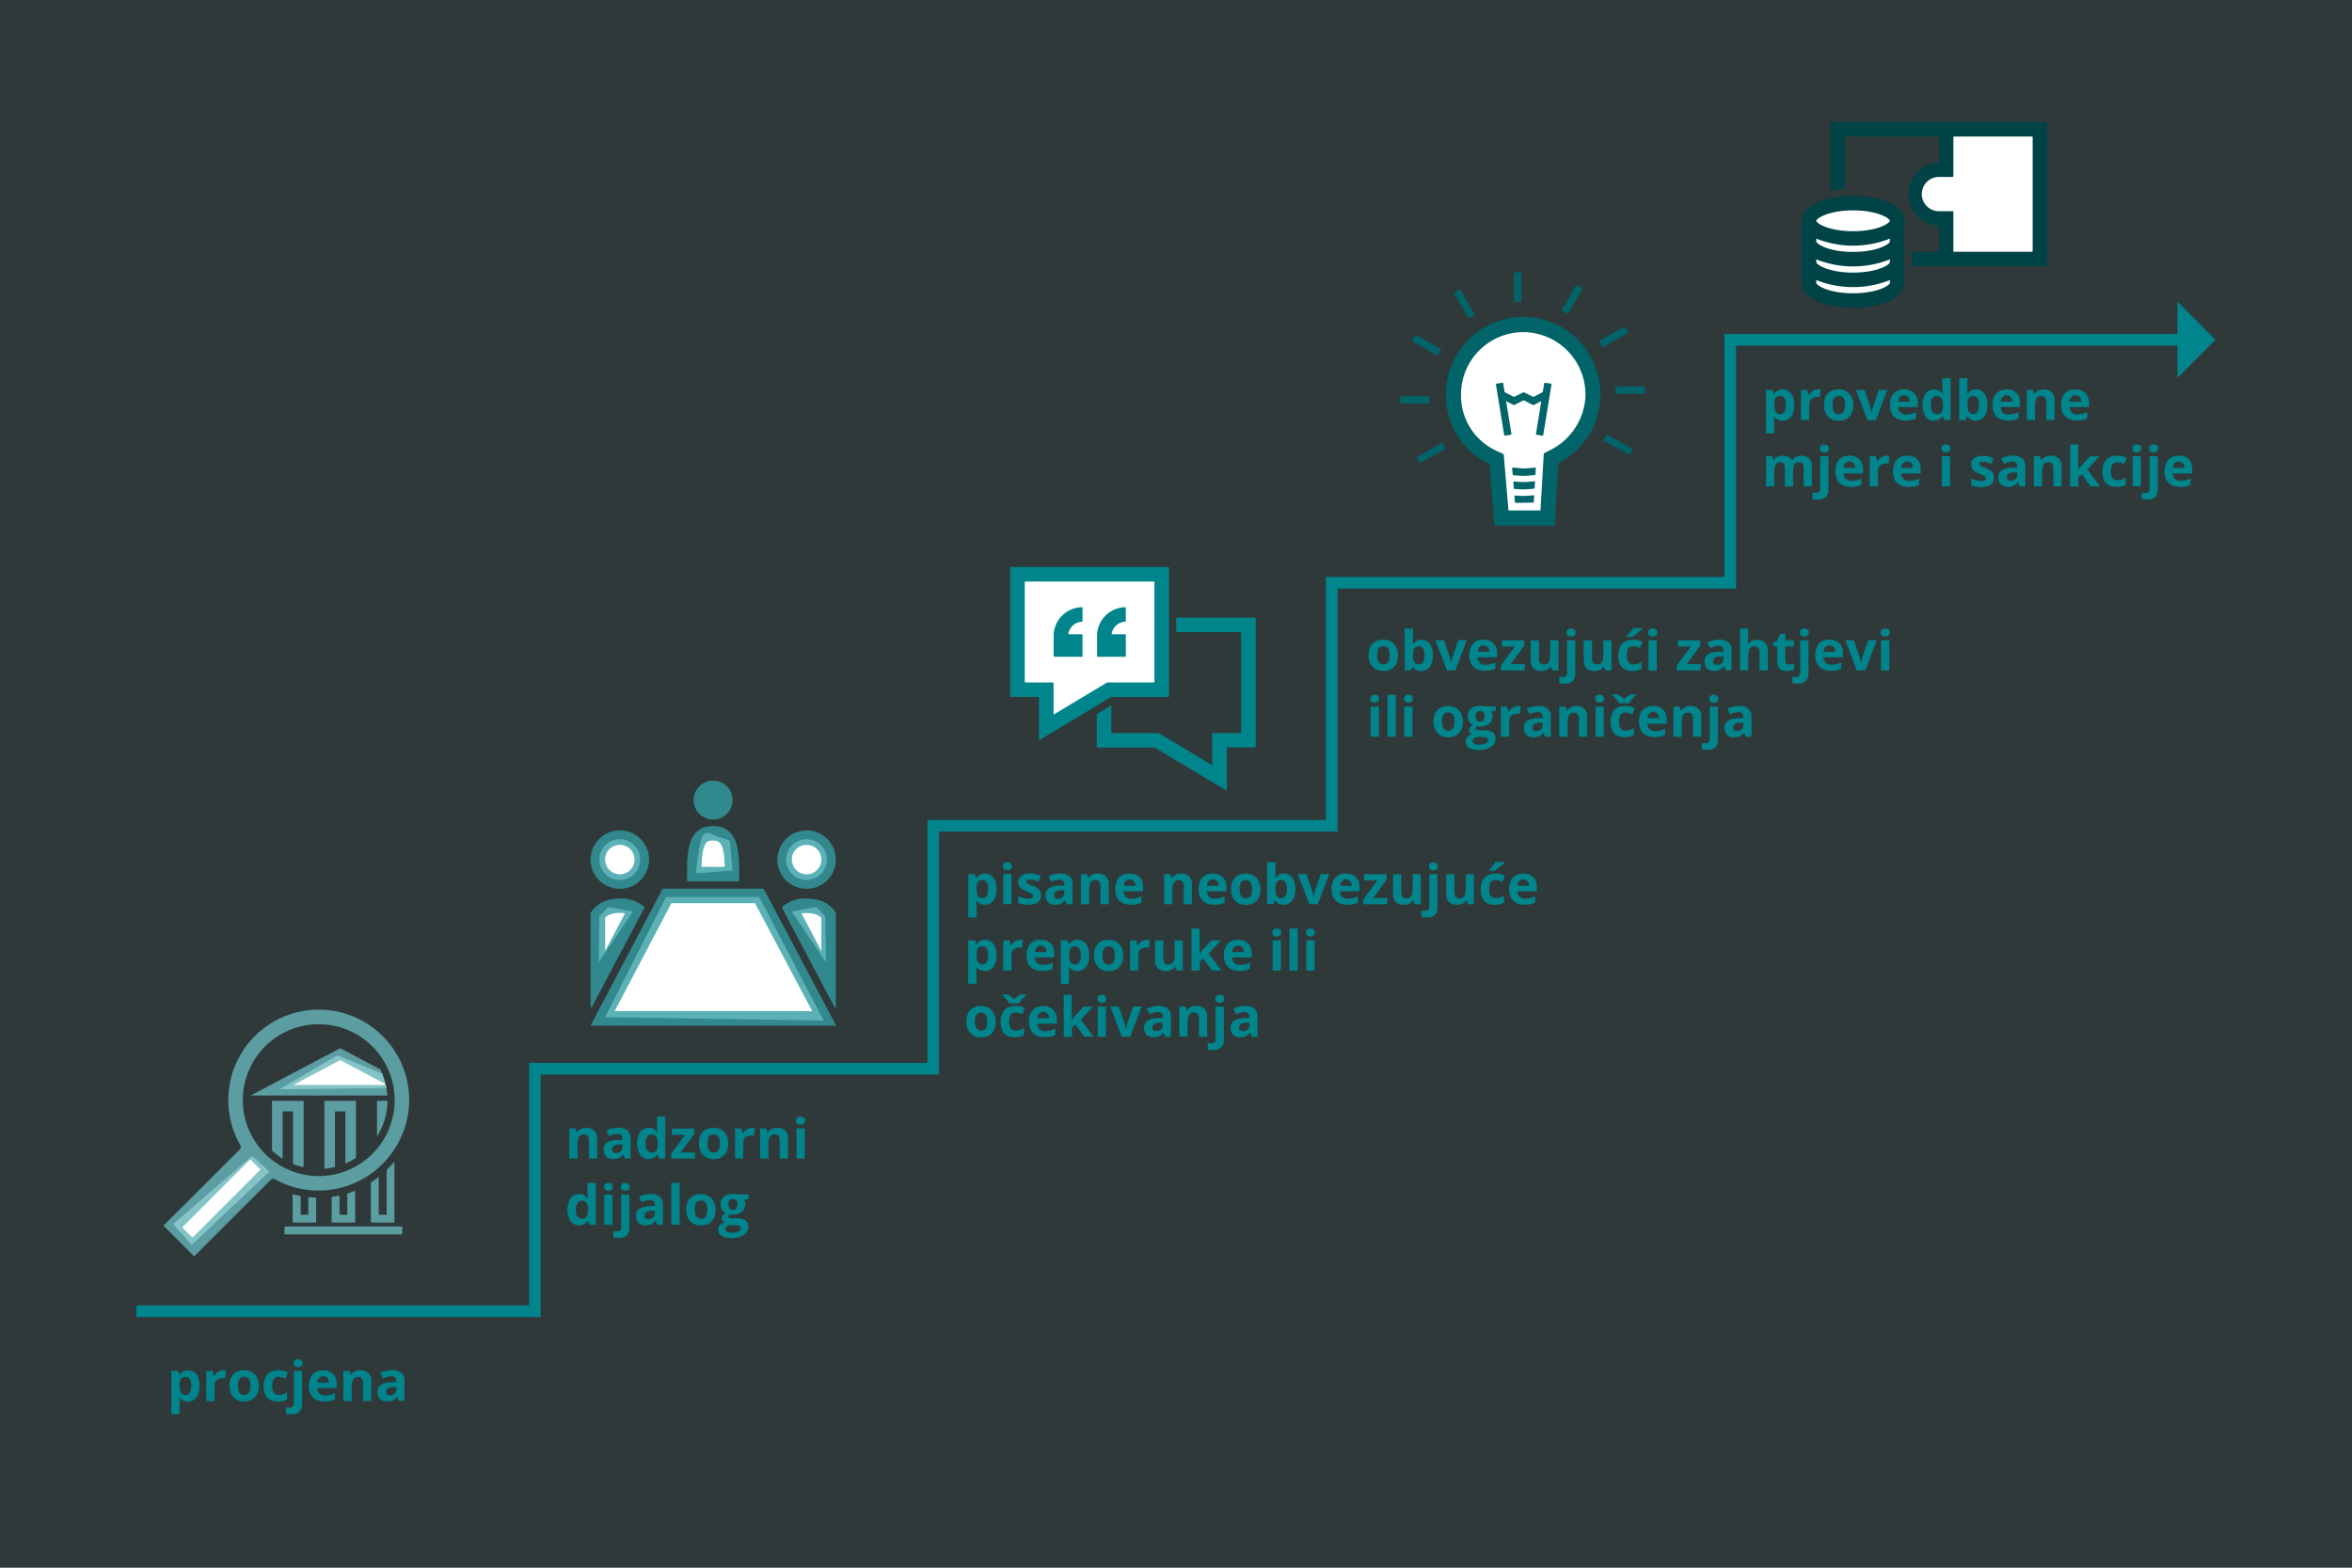 <svg xmlns="http://www.w3.org/2000/svg" viewBox="0 0 750 500"><rect x="0" y="0" width="750" height="500" fill="#333333" stroke="none"/><defs><style>.cls-1,.cls-3{fill:#00858c;}.cls-1{fill-opacity:0.08;}.cls-2{fill:none;stroke:#00858c;stroke-miterlimit:10;stroke-width:3.7px;}.cls-4{fill:#fff;}.cls-5,.cls-7{opacity:0.8;}.cls-6{fill:#66b6ba;}.cls-7{fill:#339da3;}.cls-8{fill:#006469;}.cls-9{fill:#004346;}</style></defs><g id="Layer_2" data-name="Layer 2"><rect class="cls-1" width="750" height="500"/></g><g id="Line"><polyline class="cls-2" points="695.98 108.37 551.73 108.37 551.73 185.86 424.68 185.86 424.68 263.36 297.62 263.36 297.62 340.86 170.56 340.86 170.56 418.21 43.51 418.21"/><polygon class="cls-3" points="694.35 120.51 694.35 96.22 706.49 108.36 694.35 120.51"/></g><g id="Icons"><polygon class="cls-4" points="80.36 368.7 85.92 373.66 61.16 397.02 55.2 390.41 80.36 368.7"/><polygon class="cls-4" points="107.56 336.57 89.11 347.43 123.22 347 121.89 342.49 107.56 336.57"/><g class="cls-5"><path class="cls-6" d="M120.47,351.09a.25.25,0,0,0-.25.25v10.89a.08.08,0,0,0,.15,0,21.75,21.75,0,0,0,3.19-11.1.08.08,0,0,0-.07-.08Z"/><path class="cls-6" d="M123.51,349.28a22,22,0,0,0-.47-3.15.12.12,0,0,0-.11-.09H93.69c-.09,0-.1,0,0-.08l14.79-7.84,14.39,7.62a.05.05,0,0,0,.08-.06,22.1,22.1,0,0,0-1.66-4.53.19.19,0,0,0-.11-.12l-12.55-6.65a.39.39,0,0,0-.3,0L80.09,349.33c-.08.05-.08.08,0,.08h43.28A.12.12,0,0,0,123.51,349.28Z"/><path class="cls-6" d="M96.65,351.1H86.91a.17.17,0,0,0-.17.17v15.62a.16.16,0,0,0,.05.11,23.24,23.24,0,0,0,3.1,2.39.15.15,0,0,0,.23-.13V354.64a.18.18,0,0,1,.17-.17h3.15v16.64a.16.16,0,0,0,.09.14,21.9,21.9,0,0,0,3.1,1,.15.15,0,0,0,.18-.15V351.27A.16.16,0,0,0,96.65,351.1Z"/><path class="cls-6" d="M113.34,351.09H103.6a.17.17,0,0,0-.16.17v21.31a.15.15,0,0,0,.16.15,22.76,22.76,0,0,0,3.1-.5.16.16,0,0,0,.11-.15V354.63a.17.17,0,0,1,.17-.16h3.15v16.41a.15.15,0,0,0,.21.13,22.49,22.49,0,0,0,3.1-1.66.15.15,0,0,0,.07-.12v-18A.18.18,0,0,0,113.34,351.09Z"/><path class="cls-6" d="M130.47,351.5a28.84,28.84,0,1,0-53.84,13.72,1.15,1.15,0,0,1-.17,1.38L52.3,390.75a.24.24,0,0,0,0,.33l9.45,9.45a.24.24,0,0,0,.33,0l24.24-24.24a1.14,1.14,0,0,1,1.36-.18,28.7,28.7,0,0,0,14.78,3.6A29,29,0,0,0,130.47,351.5ZM82.94,373.15,61.53,394.56a.24.24,0,0,1-.32,0l-2.93-2.94a.22.22,0,0,1,0-.32l21.4-21.41a.23.23,0,0,1,.28,0,28.89,28.89,0,0,0,2.89,2.86l.09.09A.24.24,0,0,1,82.94,373.15Zm-5.51-22.27a24.21,24.21,0,1,1,24.21,24.21A24.24,24.24,0,0,1,77.43,350.88Z"/><path class="cls-6" d="M95.66,381.41c-.71-.14-1.4-.31-2.09-.5a.2.2,0,0,0-.26.2v8.7a.12.12,0,0,0,.12.12h7.26a.12.12,0,0,0,.12-.12v-7.64a.21.21,0,0,0-.2-.21c-.69,0-1.39-.06-2.09-.13a.2.2,0,0,0-.22.2v5.26a.13.13,0,0,1-.13.13H96a.13.13,0,0,1-.13-.13v-5.68A.2.2,0,0,0,95.66,381.41Z"/><path class="cls-6" d="M108.06,381.32c-.72.15-1.44.28-2.16.38a.16.16,0,0,0-.15.17v7.93a.12.12,0,0,0,.12.12h7.26a.12.12,0,0,0,.13-.12V380a.18.18,0,0,0-.24-.16c-.71.29-1.43.54-2.16.77a.17.17,0,0,0-.12.17v6.53a.13.13,0,0,1-.12.13h-2.23a.12.12,0,0,1-.12-.13v-5.79A.17.17,0,0,0,108.06,381.32Z"/><path class="cls-6" d="M120.58,375.49c-.73.57-1.49,1.1-2.26,1.6a.11.11,0,0,0-.06.1V389.8a.12.12,0,0,0,.13.12h7.25a.12.12,0,0,0,.13-.12v-19a.12.12,0,0,0-.21-.09c-.71.83-2,2.2-2.27,2.46a.09.09,0,0,0,0,.08v14.06a.12.12,0,0,1-.12.13H120.9a.12.12,0,0,1-.12-.13v-11.7A.12.12,0,0,0,120.58,375.49Z"/><rect class="cls-6" x="90.73" y="391.17" width="37.54" height="2.52" rx="0.13"/></g><polygon class="cls-4" points="191.11 292.27 190.91 306.88 201.85 290.73 194 289.27 191.11 292.27"/><polygon class="cls-4" points="263.19 292.27 263.39 306.88 252.45 290.73 260.31 289.27 263.19 292.27"/><polygon class="cls-4" points="212.4 286.1 242.11 286.1 262.63 325.48 192.93 324.42 212.4 286.1"/><path class="cls-4" d="M227.47,266.31s-2.78-2-3.75,1-1.86,11.25-1.86,11.25l11.75-.92-.9-9.54Z"/><circle class="cls-4" cx="197.62" cy="274.16" r="6.5"/><circle class="cls-4" cx="257.18" cy="274.16" r="6.5"/><path class="cls-7" d="M221.19,255.18a6.21,6.21,0,1,1,6.21,6.21A6.22,6.22,0,0,1,221.19,255.18Zm-2.09,25.7v-3.7c0-7.58,1.27-13.72,8.29-13.72s8.31,6.14,8.31,13.72v3.66c0,.09,0,.27-.31.27H219.26C219.1,281.11,219.1,281,219.1,280.88Zm4.62-4.4h7.35c-.1-8.39-2.08-8.39-3.68-8.39-1.8,0-2.22.58-2.61,1.4C223.86,271.38,223.74,274.73,223.72,276.48Zm42.69,50.65H188.54c-.13,0-.19-.09-.13-.21l22.79-43.29a.41.41,0,0,1,.34-.21h31.73a.41.41,0,0,1,.34.21l22.92,43.29C266.59,327,266.53,327.13,266.41,327.13ZM259,322.5l-18.24-34.45H214.1L196,322.5h63Zm-70.65-48.34a9.31,9.31,0,1,1,9.31,9.31A9.31,9.31,0,0,1,188.31,274.16Zm4.62,0a4.69,4.69,0,1,0,4.69-4.69A4.69,4.69,0,0,0,192.93,274.16Zm-4.48,47.22c-.08,0-.14-.13-.14-.53V291.11c1.88-2.83,4.81-4.53,9.32-4.53a11,11,0,0,1,7.64,2.57.37.37,0,0,1,.12.49c-.14.24-16.59,31.33-16.59,31.33S188.6,321.38,188.45,321.38Zm4.48-18.1c3.13-5.92,5.09-9.63,6.33-12a10.36,10.36,0,0,0-1.63-.11c-2.49,0-3.84.67-4.7,1.51Zm54.94-29.12a9.31,9.31,0,1,1,9.31,9.31A9.32,9.32,0,0,1,247.87,274.16Zm4.62,0a4.69,4.69,0,1,0,4.69-4.69A4.69,4.69,0,0,0,252.49,274.16Zm4.68,12.42c4.51,0,7.44,1.7,9.32,4.53v29.74c0,.4-.06.53-.15.53S266,321,266,321s-16.44-31.09-16.58-31.33a.36.36,0,0,1,.12-.49A11,11,0,0,1,257.17,286.58Zm4.7,6.14c-.87-.84-2.22-1.51-4.7-1.51a10.36,10.36,0,0,0-1.63.11l6.33,12Z"/><polygon class="cls-4" points="323.59 182.52 324.51 219.58 333.91 219.58 333.91 229.91 354.35 219.98 369.39 219.98 370.71 183.57 323.59 182.52"/><path class="cls-3" d="M400.14,197H375.3a.23.23,0,0,0-.23.23v4.16a.23.23,0,0,0,.23.23h20.22a.24.24,0,0,1,.23.23v31.71a.23.23,0,0,1-.23.23h-8.75a.24.24,0,0,0-.23.23v9.8c0,.13-.09.18-.2.12l-15.61-9.37-.39-.24-.71-.42a1,1,0,0,0-.42-.12H354.6a.23.23,0,0,1-.23-.23v-8.34c0-.12-.09-.17-.2-.11l-4.23,2.54a.46.46,0,0,0-.2.35v10.19a.23.23,0,0,0,.23.23h18a.92.92,0,0,1,.42.12L391,252.08c.11.07.2,0,.2-.11V238.62a.23.23,0,0,1,.23-.23h8.74a.23.23,0,0,0,.23-.23v-41A.23.23,0,0,0,400.14,197Z"/><path class="cls-3" d="M354.58,222.28h17.95a.23.23,0,0,0,.23-.23v-41a.23.23,0,0,0-.23-.23H322.36a.23.23,0,0,0-.23.23v41a.23.23,0,0,0,.23.23h8.74a.23.23,0,0,1,.23.23v13.35c0,.13.09.18.2.11l22.62-13.57A.93.93,0,0,1,354.58,222.28Zm-1.28-4.63a1.06,1.06,0,0,0-.43.12l-.71.42-.39.24-15.61,9.37c-.11.06-.2,0-.2-.11v-9.81a.23.23,0,0,0-.23-.23H327a.23.23,0,0,1-.23-.23V185.71a.23.23,0,0,1,.23-.23H367.9a.23.23,0,0,1,.23.23v31.71a.23.23,0,0,1-.23.23H353.3Z"/><path class="cls-3" d="M345,193.66a9.19,9.19,0,0,0-9,8.63s0,6.68,0,6.9.07.29.19.29h8.76c.11,0,.25,0,.25-.21v-6.89s0-.09-.1-.09h-4.33c-.11,0-.09-.08-.09-.12a4.57,4.57,0,0,1,4.44-3.88s.08,0,.08-.08v-4.36C345.14,193.64,345,193.66,345,193.66Z"/><path class="cls-3" d="M359,209.27v-6.89s0-.09-.1-.09h-4.33c-.12,0-.1-.08-.09-.12a4.57,4.57,0,0,1,4.44-3.88s.08,0,.08-.08v-4.36c0-.21-.12-.19-.17-.19a9.21,9.21,0,0,0-9,8.63s0,6.68,0,6.9.07.29.2.29h8.76C358.8,209.48,359,209.49,359,209.27Z"/><circle class="cls-4" cx="485.85" cy="126.28" r="22.08"/><polygon class="cls-4" points="476.94 143.69 478.99 164.23 493.46 164.23 498.05 136.87 476.94 143.69"/><path class="cls-8" d="M483.43,160.38h-.29s0-.11-.05-.24l-.16-1.91a.19.19,0,0,1,.22-.21s1.62.15,2.56.15c1.18,0,3.26-.22,3.26-.22a.2.2,0,0,1,.23.21l-.11,1.9a.33.33,0,0,1-.13.25h-.3m30.94-15.26.93-1.62a.24.24,0,0,0-.09-.33l-7.8-4.5a.22.22,0,0,0-.32.09l-.94,1.61a.25.25,0,0,0,.09.33m12.86-15a.23.23,0,0,0,.23-.24v-1.87a.23.23,0,0,0-.23-.24h-9a.24.24,0,0,0-.24.24v1.87a.24.24,0,0,0,.24.24ZM504.61,92.14a.24.24,0,0,0-.08-.33l-1.62-.93a.22.22,0,0,0-.32.09l-4.51,7.8a.23.23,0,0,0,.09.32l1.62.94a.24.24,0,0,0,.32-.09Zm-34.46,8.43a.23.23,0,0,0,.08-.32l-4.5-7.8a.24.24,0,0,0-.33-.09l-1.61.93a.24.24,0,0,0-.09.33l4.5,7.8a.26.26,0,0,0,.33.09Zm15-13.49a.24.24,0,0,0-.24-.24H483a.23.23,0,0,0-.23.24v9a.23.23,0,0,0,.23.24h1.87a.24.24,0,0,0,.24-.24Zm-2.36,66.47a.19.19,0,0,0-.22.21l.16,1.91a.3.3,0,0,0,.26.26s1.74.16,2.74.16c1.22,0,3.38-.22,3.38-.22a.28.28,0,0,0,.25-.26l.12-1.91a.2.2,0,0,0-.23-.21s-2.25.26-3.52.26C484.64,153.75,482.77,153.55,482.77,153.55Zm28.06-42.88a.24.24,0,0,0,.33.09l7.8-4.5a.26.26,0,0,0,.09-.33l-.94-1.62a.23.23,0,0,0-.32-.08l-7.8,4.5a.24.24,0,0,0-.09.33Zm-51.33,1a.24.24,0,0,0-.09-.32l-7.8-4.51a.26.26,0,0,0-.33.09l-.93,1.62a.22.22,0,0,0,.09.32l7.8,4.51a.24.24,0,0,0,.32-.09Zm1.39,31.58a.22.22,0,0,0,.09-.32l-.93-1.62a.24.24,0,0,0-.33-.08l-7.8,4.5a.25.25,0,0,0-.09.33l.94,1.61m-6.22-21.34a.23.23,0,0,0-.23.24v1.86a.23.23,0,0,0,.23.24h9a.23.23,0,0,0,.24-.24v-1.86a.24.24,0,0,0-.24-.24Zm39.51-1.15a.51.51,0,0,0-.42,0L483,126.5a.61.61,0,0,1-.42,0L480,125.18a.58.58,0,0,1-.25-.34l-.42-2.59a.24.24,0,0,0-.27-.19l-1.84.3a.24.24,0,0,0-.2.27l2.63,16.13a.24.24,0,0,0,.27.2l1.85-.3a.24.24,0,0,0,.19-.28l-1.66-10.2c0-.13.06-.19.17-.13l2.1,1.08a.56.56,0,0,0,.42,0l2.67-1.37a.51.51,0,0,1,.42,0l2.68,1.37a.56.56,0,0,0,.42,0l2.1-1.08c.11-.06.19,0,.17.13l-1.66,10.21a.22.22,0,0,0,.19.27l1.84.3a.24.24,0,0,0,.28-.19l2.63-16.12a.25.25,0,0,0-.2-.28l-1.84-.3a.25.25,0,0,0-.28.2l-.41,2.57a.58.58,0,0,1-.25.34l-2.57,1.32a.61.61,0,0,1-.42,0Zm-3.67,24a.19.19,0,0,0-.22.21l.16,1.91a.31.31,0,0,0,.26.26s2,.2,3.12.2c1.31,0,3.64-.25,3.64-.25a.3.3,0,0,0,.25-.27l.12-1.92a.19.19,0,0,0-.23-.2s-2.42.3-3.78.3C484.51,149.33,482.39,149.09,482.39,149.09Zm27.93-23.65a24.66,24.66,0,0,1-13.27,22.15.26.26,0,0,0-.13.2l-1.15,19.56a.23.23,0,0,1-.24.22H476.8a.23.23,0,0,1-.23-.21L474.92,148a24.07,24.07,0,0,1-13.82-22,24.64,24.64,0,0,1,24.33-24.93h.28A24.64,24.64,0,0,1,510.32,125.44Zm-4.85,2.11a19.92,19.92,0,0,0-19.76-21.71h-.23a19.88,19.88,0,0,0-19.61,20.1A19.29,19.29,0,0,0,477,143.69l2.49,1.16.24,2.75,1.27,15a.24.24,0,0,0,.24.21H491a.23.23,0,0,0,.23-.21l.9-15.27.15-2.57a.25.25,0,0,1,.13-.21l1.93-1A20.31,20.31,0,0,0,505.47,127.55Z"/><path class="cls-4" d="M577.3,70V91.43s17.13,10.72,27.84,0l-.7-22.51-12.27-4.21Z"/><polygon class="cls-4" points="620.23 41.08 620.23 54.45 612.12 57.05 611.72 66.05 620.81 70.07 620.81 83.35 649.93 83.35 649.93 41.08 620.23 41.08"/><path class="cls-9" d="M590.91,62.48c-8.13,0-16.36,2.73-16.36,7.94V90.23c0,5.21,8.23,7.94,16.36,7.94s16.37-2.73,16.37-7.94V70.42C607.28,65.21,599,62.48,590.91,62.48Zm11.74,27.75c-.07.77-3.87,3.31-11.74,3.31S579.25,91,579.17,90.23v-.91a31.75,31.75,0,0,0,23.48,0Zm0-6.61c-.07.78-3.87,3.32-11.74,3.32s-11.66-2.54-11.74-3.32v-.9a31.75,31.75,0,0,0,23.48,0Zm0-6.6c-.07.78-3.87,3.32-11.74,3.32S579.25,77.8,579.17,77v-.9a31.75,31.75,0,0,0,23.48,0Zm-11.74-3.28c-7.86,0-11.66-2.54-11.74-3.32.08-.77,3.88-3.31,11.74-3.31s11.66,2.54,11.74,3.31C602.57,71.2,598.77,73.74,590.91,73.74Zm61.65-34.83H584a.23.23,0,0,0-.23.23v21.5a.2.2,0,0,0,.23.19l4.17-.56a.25.25,0,0,0,.23-.25V43.76a.23.23,0,0,1,.23-.23h29.43a.23.23,0,0,1,.23.23v8.08a10.08,10.08,0,0,0,0,20.15v8.08a.23.23,0,0,1-.23.23h-8.23a.23.23,0,0,0-.23.23V84.7a.23.23,0,0,0,.23.23h42.74a.23.23,0,0,0,.23-.23V39.14A.23.23,0,0,0,652.56,38.91Zm-4.39,41.16a.23.23,0,0,1-.23.23H623.11a.23.23,0,0,1-.23-.23V67.59a.23.23,0,0,0-.23-.23l-4.37,0a5.46,5.46,0,1,1,0-10.92h4.37a.23.23,0,0,0,.23-.23V43.76a.23.23,0,0,1,.23-.23h24.83a.24.24,0,0,1,.23.23Z"/></g><g id="Assessment"><path class="cls-3" d="M60,437.06a3.18,3.18,0,0,1,2.63,1.27,5.83,5.83,0,0,1,1,3.7,7.14,7.14,0,0,1-.47,2.75,3.75,3.75,0,0,1-1.31,1.68,3.29,3.29,0,0,1-1.92.57,3.51,3.51,0,0,1-1.19-.18,2.87,2.87,0,0,1-.85-.46,3.43,3.43,0,0,1-.61-.59h-.14a5.36,5.36,0,0,1,.1.7,5.74,5.74,0,0,1,0,.71v3.87H54.64V437.24h2.13l.37,1.25h.12a3.25,3.25,0,0,1,.63-.71,2.52,2.52,0,0,1,.89-.52A3.35,3.35,0,0,1,60,437.06Zm-.84,2.1a1.85,1.85,0,0,0-1.09.28,1.62,1.62,0,0,0-.59.85,5.14,5.14,0,0,0-.2,1.44V442a6.47,6.47,0,0,0,.17,1.58,1.87,1.87,0,0,0,.6,1,1.79,1.79,0,0,0,1.15.33,1.43,1.43,0,0,0,1-.33,2,2,0,0,0,.58-1,5.52,5.52,0,0,0,.2-1.58,4.18,4.18,0,0,0-.44-2.13A1.49,1.49,0,0,0,59.14,439.16Z"/><path class="cls-3" d="M71.14,437.06l.46,0,.43.06-.2,2.46a2,2,0,0,0-.37-.07l-.4,0a3.64,3.64,0,0,0-1,.13,2.51,2.51,0,0,0-.85.42,1.85,1.85,0,0,0-.6.75A2.68,2.68,0,0,0,68.4,442v4.89H65.78v-9.61h2l.39,1.62h.13A4.08,4.08,0,0,1,69,438a3.37,3.37,0,0,1,1-.65A2.75,2.75,0,0,1,71.14,437.06Z"/><path class="cls-3" d="M82.51,442a6.35,6.35,0,0,1-.33,2.13,4.18,4.18,0,0,1-.93,1.57,4,4,0,0,1-1.48,1,5.46,5.46,0,0,1-2,.33A5,5,0,0,1,76,446.7a4.06,4.06,0,0,1-1.47-1,4.23,4.23,0,0,1-1-1.57,6.1,6.1,0,0,1-.34-2.13,6,6,0,0,1,.56-2.71,3.87,3.87,0,0,1,1.62-1.68,5,5,0,0,1,2.5-.58,4.84,4.84,0,0,1,2.4.58,4.09,4.09,0,0,1,1.64,1.68A5.62,5.62,0,0,1,82.51,442Zm-6.65,0a5.19,5.19,0,0,0,.21,1.59,1.7,1.7,0,0,0,1.79,1.3,1.83,1.83,0,0,0,1.13-.33,1.8,1.8,0,0,0,.63-1,5.22,5.22,0,0,0,.2-1.59,5.06,5.06,0,0,0-.2-1.58,1.75,1.75,0,0,0-.64-.95,1.83,1.83,0,0,0-1.14-.32,1.67,1.67,0,0,0-1.51.71A4,4,0,0,0,75.86,442Z"/><path class="cls-3" d="M88.58,447a5.21,5.21,0,0,1-2.44-.53,3.38,3.38,0,0,1-1.53-1.61,6.43,6.43,0,0,1-.52-2.79,6.07,6.07,0,0,1,.6-2.88,3.71,3.71,0,0,1,1.65-1.63,5.51,5.51,0,0,1,2.47-.53,6.66,6.66,0,0,1,1.72.2,6,6,0,0,1,1.27.46l-.77,2c-.42-.16-.8-.3-1.16-.4a3.54,3.54,0,0,0-1.06-.16A1.76,1.76,0,0,0,87,440.47a5.21,5.21,0,0,0-.22,1.61,4.41,4.41,0,0,0,.24,1.58,1.9,1.9,0,0,0,.7.94,2,2,0,0,0,1.11.3,4.33,4.33,0,0,0,1.45-.22,5.48,5.48,0,0,0,1.24-.61v2.24a4.39,4.39,0,0,1-1.26.55A6.94,6.94,0,0,1,88.58,447Z"/><path class="cls-3" d="M93,451.08A7.5,7.5,0,0,1,92,451a7.76,7.76,0,0,1-.8-.15V448.8a5.46,5.46,0,0,0,.6.13,4.09,4.09,0,0,0,.63,0,1.4,1.4,0,0,0,.91-.3,1.46,1.46,0,0,0,.36-1.16V437.24h2.63v10.65A3.87,3.87,0,0,1,96,449.5a2.5,2.5,0,0,1-1.08,1.15A3.93,3.93,0,0,1,93,451.08Zm.66-16.32a1.11,1.11,0,0,1,.42-1,2,2,0,0,1,2,0,1.4,1.4,0,0,1,0,2,1.94,1.94,0,0,1-2,0A1.12,1.12,0,0,1,93.61,434.76Z"/><path class="cls-3" d="M103.06,437.06a4.88,4.88,0,0,1,2.3.51,3.6,3.6,0,0,1,1.48,1.49,4.91,4.91,0,0,1,.53,2.37v1.27h-6.2a2.54,2.54,0,0,0,.66,1.74,2.35,2.35,0,0,0,1.74.63,6.8,6.8,0,0,0,1.68-.19,8.34,8.34,0,0,0,1.58-.56v2a6.64,6.64,0,0,1-1.5.51,9.14,9.14,0,0,1-1.88.17,5.77,5.77,0,0,1-2.56-.54,4,4,0,0,1-1.75-1.62,5.46,5.46,0,0,1-.63-2.75,6.17,6.17,0,0,1,.57-2.81,3.91,3.91,0,0,1,1.6-1.69A4.9,4.9,0,0,1,103.06,437.06Zm0,1.87a1.73,1.73,0,0,0-1.27.49,2.28,2.28,0,0,0-.58,1.54h3.68a2.79,2.79,0,0,0-.21-1,1.73,1.73,0,0,0-.6-.73A1.88,1.88,0,0,0,103.08,438.93Z"/><path class="cls-3" d="M115,437.06a3.56,3.56,0,0,1,2.47.84,3.42,3.42,0,0,1,.94,2.69v6.26h-2.62v-5.61a2.76,2.76,0,0,0-.37-1.56,1.37,1.37,0,0,0-1.18-.52,1.68,1.68,0,0,0-1.64.82,5.09,5.09,0,0,0-.44,2.35v4.52H109.5v-9.61h2l.35,1.23H112a2.71,2.71,0,0,1,.77-.81,3.6,3.6,0,0,1,1-.45A4.58,4.58,0,0,1,115,437.06Z"/><path class="cls-3" d="M125,437a4.56,4.56,0,0,1,3,.85,3.1,3.1,0,0,1,1,2.56v6.4h-1.83l-.5-1.3h-.07a5.16,5.16,0,0,1-.85.84,2.72,2.72,0,0,1-1,.48,5.34,5.34,0,0,1-1.36.16,3.44,3.44,0,0,1-1.53-.33,2.43,2.43,0,0,1-1.06-1,3.39,3.39,0,0,1-.39-1.72,2.51,2.51,0,0,1,1.08-2.25,6.11,6.11,0,0,1,3.22-.81l1.67-.05v-.42a1.41,1.41,0,0,0-.4-1.11,1.61,1.61,0,0,0-1.1-.35,4.48,4.48,0,0,0-1.36.2,9.82,9.82,0,0,0-1.34.49l-.87-1.77a7.21,7.21,0,0,1,1.71-.63A8.05,8.05,0,0,1,125,437Zm1.39,5.36-1,0a3,3,0,0,0-1.76.46,1.39,1.39,0,0,0-.5,1.11,1,1,0,0,0,.36.85,1.52,1.52,0,0,0,.92.26,2.12,2.12,0,0,0,1.42-.5,1.76,1.76,0,0,0,.58-1.42Z"/></g><g id="Supervisory_dialogue" data-name="Supervisory dialogue"><path class="cls-3" d="M187,359.71a3.58,3.58,0,0,1,2.48.84,3.45,3.45,0,0,1,.94,2.68v6.27h-2.63v-5.61a2.68,2.68,0,0,0-.37-1.56,1.34,1.34,0,0,0-1.17-.52,1.71,1.71,0,0,0-1.65.81,5.15,5.15,0,0,0-.43,2.36v4.52h-2.63v-9.61h2l.35,1.23h.15a2.59,2.59,0,0,1,.77-.81,3.14,3.14,0,0,1,1-.45A4.45,4.45,0,0,1,187,359.71Z"/><path class="cls-3" d="M197.07,359.69a4.55,4.55,0,0,1,3,.85,3.1,3.1,0,0,1,1,2.56v6.4h-1.83l-.51-1.31h-.07a4.52,4.52,0,0,1-.84.85,3,3,0,0,1-1,.48,5.27,5.27,0,0,1-1.36.15,3.56,3.56,0,0,1-1.52-.32,2.4,2.4,0,0,1-1.06-1,3.38,3.38,0,0,1-.39-1.71,2.56,2.56,0,0,1,1.07-2.26,6.25,6.25,0,0,1,3.23-.8l1.66-.05v-.42a1.41,1.41,0,0,0-.39-1.11,1.56,1.56,0,0,0-1.1-.35,4.87,4.87,0,0,0-1.37.19,11,11,0,0,0-1.34.5l-.87-1.77a7.58,7.58,0,0,1,1.72-.64A8.48,8.48,0,0,1,197.07,359.69Zm1.39,5.36-1,0a3,3,0,0,0-1.77.46,1.38,1.38,0,0,0-.49,1.11,1,1,0,0,0,.35.85,1.54,1.54,0,0,0,.92.26,2.1,2.1,0,0,0,1.42-.5,1.78,1.78,0,0,0,.58-1.42Z"/><path class="cls-3" d="M206.81,369.67a3.22,3.22,0,0,1-2.62-1.26,7.28,7.28,0,0,1,0-7.43,3.25,3.25,0,0,1,2.67-1.27,3.45,3.45,0,0,1,1.21.19,3,3,0,0,1,.91.51,3.63,3.63,0,0,1,.65.71h.08q0-.27-.12-.81a8.07,8.07,0,0,1-.07-1.11v-3.08h2.63V369.5h-2l-.51-1.25h-.11a3.08,3.08,0,0,1-.63.72,2.59,2.59,0,0,1-.89.51A3.38,3.38,0,0,1,206.81,369.67Zm.92-2.09a1.71,1.71,0,0,0,1.52-.64,3.59,3.59,0,0,0,.47-1.93v-.28a4.46,4.46,0,0,0-.43-2.15,1.7,1.7,0,0,0-1.6-.74,1.54,1.54,0,0,0-1.36.75,3.93,3.93,0,0,0-.49,2.16,3.82,3.82,0,0,0,.49,2.12A1.6,1.6,0,0,0,207.73,367.58Z"/><path class="cls-3" d="M221.6,369.5H214V368l4.45-6.06h-4.19v-2h7.17v1.7l-4.33,5.91h4.49Z"/><path class="cls-3" d="M232.23,364.68a6.62,6.62,0,0,1-.32,2.13,4.19,4.19,0,0,1-.94,1.57,3.93,3.93,0,0,1-1.48,1,5.6,5.6,0,0,1-1.94.32,5.26,5.26,0,0,1-1.86-.32,4,4,0,0,1-1.47-1,4.39,4.39,0,0,1-1-1.57,6.34,6.34,0,0,1-.34-2.13,5.87,5.87,0,0,1,.57-2.71,3.87,3.87,0,0,1,1.62-1.68,5,5,0,0,1,2.5-.58,4.78,4.78,0,0,1,2.39.58,4,4,0,0,1,1.64,1.68A5.62,5.62,0,0,1,232.23,364.68Zm-6.64,0a5.55,5.55,0,0,0,.2,1.59,1.92,1.92,0,0,0,.65,1,2.12,2.12,0,0,0,2.27,0,1.91,1.91,0,0,0,.64-1,5.55,5.55,0,0,0,.2-1.59,5.45,5.45,0,0,0-.2-1.59,1.85,1.85,0,0,0-.64-.95,1.93,1.93,0,0,0-1.15-.32,1.68,1.68,0,0,0-1.51.72A4,4,0,0,0,225.59,364.68Z"/><path class="cls-3" d="M239.76,359.71l.46,0a3.17,3.17,0,0,1,.43.06l-.2,2.46a2,2,0,0,0-.37-.07l-.4,0a3.64,3.64,0,0,0-1,.13,2.34,2.34,0,0,0-.85.42,1.94,1.94,0,0,0-.6.75,2.65,2.65,0,0,0-.22,1.15v4.89H234.4v-9.61h2l.39,1.62h.13a4.08,4.08,0,0,1,.71-.9,3.37,3.37,0,0,1,1-.65A2.75,2.75,0,0,1,239.76,359.71Z"/><path class="cls-3" d="M247.85,359.71a3.58,3.58,0,0,1,2.48.84,3.44,3.44,0,0,1,.93,2.68v6.27h-2.62v-5.61a2.68,2.68,0,0,0-.37-1.56,1.34,1.34,0,0,0-1.17-.52,1.71,1.71,0,0,0-1.65.81A5.15,5.15,0,0,0,245,365v4.52h-2.63v-9.61h2l.35,1.23h.14a2.84,2.84,0,0,1,.77-.81,3.29,3.29,0,0,1,1-.45A4.45,4.45,0,0,1,247.85,359.71Z"/><path class="cls-3" d="M255.28,356.12a1.78,1.78,0,0,1,1,.28,1.1,1.1,0,0,1,.42,1,1.14,1.14,0,0,1-.42,1,1.86,1.86,0,0,1-1,.28,1.82,1.82,0,0,1-1-.28,1.14,1.14,0,0,1-.42-1,1.1,1.1,0,0,1,.42-1A1.74,1.74,0,0,1,255.28,356.12Zm1.31,3.77v9.61H254v-9.61Z"/><path class="cls-3" d="M184.61,390.8a3.2,3.2,0,0,1-2.62-1.26,7.32,7.32,0,0,1,0-7.44,3.29,3.29,0,0,1,2.68-1.26,3.76,3.76,0,0,1,1.21.18,3,3,0,0,1,.9.51,3,3,0,0,1,.65.72h.09c0-.19-.08-.46-.12-.82a7.8,7.8,0,0,1-.08-1.1v-3.08H190v13.38h-2l-.51-1.25h-.11a3.21,3.21,0,0,1-.62.72,3.09,3.09,0,0,1-.89.51A3.42,3.42,0,0,1,184.61,390.8Zm.92-2.09a1.69,1.69,0,0,0,1.51-.64,3.44,3.44,0,0,0,.47-1.93v-.28a4.32,4.32,0,0,0-.43-2.15,1.69,1.69,0,0,0-1.6-.74,1.53,1.53,0,0,0-1.35.75,3.87,3.87,0,0,0-.49,2.15,3.77,3.77,0,0,0,.49,2.13A1.62,1.62,0,0,0,185.53,388.71Z"/><path class="cls-3" d="M194,377.25a1.84,1.84,0,0,1,1,.27,1.42,1.42,0,0,1,0,2,1.76,1.76,0,0,1-1,.28,1.74,1.74,0,0,1-1-.28,1.42,1.42,0,0,1,0-2A1.81,1.81,0,0,1,194,377.25Zm1.31,3.77v9.61h-2.62V381Z"/><path class="cls-3" d="M197.3,394.86a7.55,7.55,0,0,1-.92-.07,5.24,5.24,0,0,1-.8-.15v-2.06a3.64,3.64,0,0,0,.59.12,4.14,4.14,0,0,0,.64,0,1.19,1.19,0,0,0,1.27-1.46V381h2.62v10.65a3.82,3.82,0,0,1-.33,1.6,2.64,2.64,0,0,1-1.09,1.16A4,4,0,0,1,197.3,394.86Zm.67-16.33a1.13,1.13,0,0,1,.41-1,2,2,0,0,1,2,0,1.42,1.42,0,0,1,0,2,2,2,0,0,1-2,0A1.13,1.13,0,0,1,198,378.53Z"/><path class="cls-3" d="M207.39,380.82a4.56,4.56,0,0,1,3,.84,3.11,3.11,0,0,1,1,2.56v6.41h-1.83l-.5-1.31H209a5.12,5.12,0,0,1-.84.84,2.85,2.85,0,0,1-1,.48,4.93,4.93,0,0,1-1.36.16,3.44,3.44,0,0,1-1.53-.33,2.43,2.43,0,0,1-1.06-1,3.38,3.38,0,0,1-.39-1.71,2.53,2.53,0,0,1,1.08-2.26,6.14,6.14,0,0,1,3.22-.8l1.67-.06v-.42a1.41,1.41,0,0,0-.4-1.11,1.6,1.6,0,0,0-1.09-.35,4.88,4.88,0,0,0-1.37.2,9.88,9.88,0,0,0-1.34.5l-.87-1.77a7.68,7.68,0,0,1,1.71-.64A8.56,8.56,0,0,1,207.39,380.82Zm1.39,5.35-1,0a2.91,2.91,0,0,0-1.77.45,1.39,1.39,0,0,0-.49,1.11,1,1,0,0,0,.35.86,1.52,1.52,0,0,0,.92.25,2.07,2.07,0,0,0,1.42-.5,1.75,1.75,0,0,0,.58-1.42Z"/><path class="cls-3" d="M216.71,390.63h-2.63V377.25h2.63Z"/><path class="cls-3" d="M228.19,385.8a6.64,6.64,0,0,1-.32,2.14,4.2,4.2,0,0,1-.94,1.56,3.93,3.93,0,0,1-1.48,1,5.37,5.37,0,0,1-1.94.33,5.14,5.14,0,0,1-1.87-.33,4.14,4.14,0,0,1-1.47-1,4.38,4.38,0,0,1-1-1.56,6.36,6.36,0,0,1-.34-2.14,5.86,5.86,0,0,1,.57-2.7,4,4,0,0,1,1.62-1.69,5.13,5.13,0,0,1,2.5-.57,4.88,4.88,0,0,1,2.39.57,4.05,4.05,0,0,1,1.64,1.69A5.61,5.61,0,0,1,228.19,385.8Zm-6.64,0a5.55,5.55,0,0,0,.2,1.59,2,2,0,0,0,2.92,1,1.94,1.94,0,0,0,.64-1,5.55,5.55,0,0,0,.2-1.59,5.43,5.43,0,0,0-.2-1.58,1.85,1.85,0,0,0-.64-1,2,2,0,0,0-1.15-.32,1.7,1.7,0,0,0-1.51.71A4,4,0,0,0,221.55,385.8Z"/><path class="cls-3" d="M233.17,394.86a5.62,5.62,0,0,1-3.07-.7,2.24,2.24,0,0,1-1.07-2,2,2,0,0,1,.55-1.45,3,3,0,0,1,1.59-.83,1.83,1.83,0,0,1-.71-.57,1.38,1.38,0,0,1,0-1.74,3.42,3.42,0,0,1,.92-.72,2.55,2.55,0,0,1-1.2-1.05,3.14,3.14,0,0,1-.44-1.7,3.37,3.37,0,0,1,.45-1.79,3,3,0,0,1,1.35-1.12,5.25,5.25,0,0,1,2.14-.38l.62,0,.65.08.4.07h3.35v1.33l-1.5.39a2.33,2.33,0,0,1,.31.68,2.68,2.68,0,0,1,.1.76,2.92,2.92,0,0,1-1.08,2.41,4.66,4.66,0,0,1-3,.87l-.85-.07a1.16,1.16,0,0,0-.31.32.81.81,0,0,0-.1.36.39.39,0,0,0,.16.32,1.37,1.37,0,0,0,.48.19,4.54,4.54,0,0,0,.81.06h1.63a3.74,3.74,0,0,1,2.41.68,2.43,2.43,0,0,1,.83,2,3,3,0,0,1-1.4,2.62A7.34,7.34,0,0,1,233.17,394.86Zm.11-1.71a6.33,6.33,0,0,0,1.61-.18,2.46,2.46,0,0,0,1-.5,1,1,0,0,0,.36-.77.77.77,0,0,0-.21-.57,1.24,1.24,0,0,0-.64-.3,6.32,6.32,0,0,0-1.09-.08H233a2.41,2.41,0,0,0-.87.15,1.42,1.42,0,0,0-.6.44,1,1,0,0,0-.23.65,1,1,0,0,0,.52.85A3,3,0,0,0,233.28,393.15Zm.42-7.29a1.31,1.31,0,0,0,1.09-.46,2.07,2.07,0,0,0,.34-1.24,2,2,0,0,0-.36-1.3,1.3,1.3,0,0,0-1.07-.43,1.32,1.32,0,0,0-1.08.43,2.45,2.45,0,0,0,0,2.54A1.31,1.31,0,0,0,233.7,385.86Z"/></g><g id="Written"><path class="cls-3" d="M314.12,278.61a3.18,3.18,0,0,1,2.63,1.27,5.83,5.83,0,0,1,1,3.7,7.14,7.14,0,0,1-.47,2.75A3.75,3.75,0,0,1,316,288a3.29,3.29,0,0,1-1.92.57,3.51,3.51,0,0,1-1.19-.18,2.87,2.87,0,0,1-.85-.46,3.43,3.43,0,0,1-.61-.59h-.14a5.36,5.36,0,0,1,.1.7,5.74,5.74,0,0,1,0,.71v3.87h-2.62V278.79h2.13l.37,1.25h.12a3.25,3.25,0,0,1,.63-.71,2.68,2.68,0,0,1,.89-.52A3.39,3.39,0,0,1,314.12,278.61Zm-.84,2.1a1.85,1.85,0,0,0-1.09.28,1.61,1.61,0,0,0-.59.86,5,5,0,0,0-.2,1.43v.28a6.47,6.47,0,0,0,.17,1.58,1.87,1.87,0,0,0,.6,1,1.81,1.81,0,0,0,1.15.33,1.43,1.43,0,0,0,1-.33,2,2,0,0,0,.58-1,5.52,5.52,0,0,0,.2-1.58,4.18,4.18,0,0,0-.44-2.13A1.49,1.49,0,0,0,313.28,280.71Z"/><path class="cls-3" d="M321.23,275a1.84,1.84,0,0,1,1,.27,1.11,1.11,0,0,1,.42,1,1.12,1.12,0,0,1-.42,1,2,2,0,0,1-2,0,1.14,1.14,0,0,1-.41-1,1.13,1.13,0,0,1,.41-1A1.84,1.84,0,0,1,321.23,275Zm1.31,3.76v9.61h-2.62v-9.61Z"/><path class="cls-3" d="M332,285.55a3,3,0,0,1-.46,1.66,2.82,2.82,0,0,1-1.38,1,6.41,6.41,0,0,1-2.27.35,10.49,10.49,0,0,1-1.72-.13,7.45,7.45,0,0,1-1.45-.43v-2.17a9.49,9.49,0,0,0,1.68.58,6.68,6.68,0,0,0,1.58.23,2,2,0,0,0,1.1-.23.69.69,0,0,0,.33-.6.8.8,0,0,0-.13-.43,1.67,1.67,0,0,0-.58-.44,15.1,15.1,0,0,0-1.37-.64,9.72,9.72,0,0,1-1.49-.76,2.55,2.55,0,0,1-.85-.92,2.82,2.82,0,0,1-.28-1.35,2.23,2.23,0,0,1,1-2,5,5,0,0,1,2.77-.68,7.87,7.87,0,0,1,1.71.18,8.53,8.53,0,0,1,1.67.58l-.79,1.89c-.47-.21-.92-.37-1.34-.51a4.38,4.38,0,0,0-1.29-.19,2,2,0,0,0-.87.15.5.5,0,0,0-.29.47.64.64,0,0,0,.15.42,2.08,2.08,0,0,0,.58.4c.29.14.72.33,1.28.56a9.9,9.9,0,0,1,1.42.7,2.68,2.68,0,0,1,.93.9A2.62,2.62,0,0,1,332,285.55Z"/><path class="cls-3" d="M338,278.6a4.56,4.56,0,0,1,3,.84,3.1,3.1,0,0,1,1,2.56v6.4h-1.84l-.5-1.3h-.07a5.54,5.54,0,0,1-.84.84,2.85,2.85,0,0,1-1,.48,5.28,5.28,0,0,1-1.36.16,3.44,3.44,0,0,1-1.53-.33,2.43,2.43,0,0,1-1.06-1,3.4,3.4,0,0,1-.38-1.72,2.51,2.51,0,0,1,1.07-2.25,6.14,6.14,0,0,1,3.22-.81l1.67-.05V282a1.44,1.44,0,0,0-.39-1.11,1.63,1.63,0,0,0-1.1-.35,4.54,4.54,0,0,0-1.37.2,9.11,9.11,0,0,0-1.34.5l-.87-1.78a7.21,7.21,0,0,1,1.71-.63A8,8,0,0,1,338,278.6Zm1.39,5.35-1,0a2.91,2.91,0,0,0-1.77.45,1.38,1.38,0,0,0-.49,1.11,1,1,0,0,0,.35.86,1.52,1.52,0,0,0,.92.25,2.12,2.12,0,0,0,1.42-.5,1.75,1.75,0,0,0,.58-1.42Z"/><path class="cls-3" d="M350.13,278.61a3.58,3.58,0,0,1,2.48.84,3.47,3.47,0,0,1,.94,2.69v6.26h-2.63v-5.61a2.63,2.63,0,0,0-.37-1.55,1.34,1.34,0,0,0-1.17-.53,1.68,1.68,0,0,0-1.64.82,5,5,0,0,0-.44,2.35v4.52h-2.62v-9.61h2L347,280h.15a2.59,2.59,0,0,1,.77-.81,3.37,3.37,0,0,1,1-.45A4.45,4.45,0,0,1,350.13,278.61Z"/><path class="cls-3" d="M360.21,278.61a4.81,4.81,0,0,1,2.29.51,3.57,3.57,0,0,1,1.49,1.49,4.91,4.91,0,0,1,.53,2.37v1.27h-6.2A2.54,2.54,0,0,0,359,286a2.35,2.35,0,0,0,1.74.63,7.34,7.34,0,0,0,1.68-.18,8.79,8.79,0,0,0,1.57-.57v2a6.4,6.4,0,0,1-1.49.51,9.21,9.21,0,0,1-1.88.17A5.77,5.77,0,0,1,358,288a3.91,3.91,0,0,1-1.75-1.62,5.46,5.46,0,0,1-.63-2.75,6.17,6.17,0,0,1,.57-2.81,3.83,3.83,0,0,1,1.6-1.68A4.79,4.79,0,0,1,360.21,278.61Zm0,1.87A1.73,1.73,0,0,0,359,281a2.28,2.28,0,0,0-.58,1.54h3.68a2.79,2.79,0,0,0-.21-1,1.6,1.6,0,0,0-.61-.72A1.75,1.75,0,0,0,360.23,280.48Z"/><path class="cls-3" d="M376.68,278.61a3.58,3.58,0,0,1,2.48.84,3.47,3.47,0,0,1,.93,2.69v6.26h-2.62v-5.61a2.63,2.63,0,0,0-.37-1.55,1.35,1.35,0,0,0-1.18-.53,1.68,1.68,0,0,0-1.64.82,5.09,5.09,0,0,0-.44,2.35v4.52h-2.62v-9.61h2l.36,1.23h.14a2.84,2.84,0,0,1,.77-.81,3.54,3.54,0,0,1,1-.45A4.45,4.45,0,0,1,376.68,278.61Z"/><path class="cls-3" d="M386.75,278.61a4.85,4.85,0,0,1,2.3.51,3.63,3.63,0,0,1,1.49,1.49,4.91,4.91,0,0,1,.52,2.37v1.27h-6.2a2.5,2.5,0,0,0,.67,1.74,2.33,2.33,0,0,0,1.73.63,7.36,7.36,0,0,0,1.69-.18,9.08,9.08,0,0,0,1.57-.57v2a6.56,6.56,0,0,1-1.49.51,9.25,9.25,0,0,1-1.89.17,5.83,5.83,0,0,1-2.56-.54,3.89,3.89,0,0,1-1.74-1.62,5.46,5.46,0,0,1-.63-2.75,6.17,6.17,0,0,1,.57-2.81,3.81,3.81,0,0,1,1.59-1.68A4.82,4.82,0,0,1,386.75,278.61Zm0,1.87a1.74,1.74,0,0,0-1.27.49,2.32,2.32,0,0,0-.58,1.54h3.68a2.44,2.44,0,0,0-.21-1,1.52,1.52,0,0,0-.6-.72A1.8,1.8,0,0,0,386.77,280.48Z"/><path class="cls-3" d="M401.93,283.58a6.35,6.35,0,0,1-.33,2.13,4.1,4.1,0,0,1-.93,1.57,4,4,0,0,1-1.48,1,5.46,5.46,0,0,1-1.95.33,5.12,5.12,0,0,1-1.86-.33,4.14,4.14,0,0,1-1.47-1,4.28,4.28,0,0,1-1-1.57,6.1,6.1,0,0,1-.34-2.13,5.9,5.9,0,0,1,.57-2.71,3.79,3.79,0,0,1,1.61-1.68,5.08,5.08,0,0,1,2.5-.58,4.84,4.84,0,0,1,2.4.58,4.09,4.09,0,0,1,1.64,1.68A5.65,5.65,0,0,1,401.93,283.58Zm-6.65,0a5.19,5.19,0,0,0,.21,1.59,1.7,1.7,0,0,0,1.79,1.3,1.83,1.83,0,0,0,1.13-.33,1.8,1.8,0,0,0,.63-1,5.19,5.19,0,0,0,.21-1.59A5.08,5.08,0,0,0,399,282a1.75,1.75,0,0,0-.64-.95,1.83,1.83,0,0,0-1.14-.32,1.69,1.69,0,0,0-1.51.71A4,4,0,0,0,395.28,283.58Z"/><path class="cls-3" d="M406.71,275v3.11c0,.36,0,.72,0,1.07a6.61,6.61,0,0,1-.07.83h.1a3.35,3.35,0,0,1,1-1,3.07,3.07,0,0,1,1.69-.42,3.17,3.17,0,0,1,2.62,1.27,5.83,5.83,0,0,1,1,3.7,7.2,7.2,0,0,1-.47,2.76,3.64,3.64,0,0,1-1.29,1.67,3.38,3.38,0,0,1-1.94.57,3.2,3.2,0,0,1-1.67-.38,4.17,4.17,0,0,1-1-.85h-.18l-.43,1h-2V275Zm1.89,5.68a1.85,1.85,0,0,0-1.09.28,1.61,1.61,0,0,0-.59.86,5,5,0,0,0-.21,1.43v.28a4.45,4.45,0,0,0,.42,2.15,1.54,1.54,0,0,0,1.5.74,1.48,1.48,0,0,0,1.29-.74,4,4,0,0,0,.47-2.16,3.86,3.86,0,0,0-.48-2.13A1.51,1.51,0,0,0,408.6,280.71Z"/><path class="cls-3" d="M417.52,288.4l-3.66-9.61h2.74l1.86,5.48a7.84,7.84,0,0,1,.24,1c.06.36.1.68.13,1h.07a6.94,6.94,0,0,1,.12-1,7.7,7.7,0,0,1,.26-1l1.85-5.48h2.74l-3.66,9.61Z"/><path class="cls-3" d="M429.21,278.61a4.85,4.85,0,0,1,2.3.51,3.6,3.6,0,0,1,1.48,1.49,4.91,4.91,0,0,1,.53,2.37v1.27h-6.2A2.5,2.5,0,0,0,428,286a2.31,2.31,0,0,0,1.73.63,7.34,7.34,0,0,0,1.68-.18,9.17,9.17,0,0,0,1.58-.57v2a6.73,6.73,0,0,1-1.49.51,9.25,9.25,0,0,1-1.89.17A5.8,5.8,0,0,1,427,288a3.89,3.89,0,0,1-1.74-1.62,5.46,5.46,0,0,1-.64-2.75,6,6,0,0,1,.58-2.81,3.81,3.81,0,0,1,1.59-1.68A4.82,4.82,0,0,1,429.21,278.61Zm0,1.87A1.74,1.74,0,0,0,428,281a2.28,2.28,0,0,0-.58,1.54h3.68a2.79,2.79,0,0,0-.21-1,1.64,1.64,0,0,0-.6-.72A1.8,1.8,0,0,0,429.23,280.48Z"/><path class="cls-3" d="M442.34,288.4h-7.59v-1.54l4.45-6.06H435v-2h7.17v1.71l-4.33,5.9h4.49Z"/><path class="cls-3" d="M453.06,278.79v9.61h-2l-.36-1.23h-.13a2.59,2.59,0,0,1-.78.8,3.36,3.36,0,0,1-1,.46,4.45,4.45,0,0,1-1.16.15,4.19,4.19,0,0,1-1.8-.37,2.62,2.62,0,0,1-1.19-1.14,4.17,4.17,0,0,1-.42-2v-6.27h2.62v5.62a2.67,2.67,0,0,0,.37,1.55,1.34,1.34,0,0,0,1.18.53,1.9,1.9,0,0,0,1.25-.37,2,2,0,0,0,.64-1.07,7.14,7.14,0,0,0,.19-1.73v-4.53Z"/><path class="cls-3" d="M455,292.63a7.47,7.47,0,0,1-.92-.06,5.49,5.49,0,0,1-.8-.15v-2.06l.59.12a4.14,4.14,0,0,0,.64,0,1.4,1.4,0,0,0,.9-.3,1.46,1.46,0,0,0,.37-1.16V278.79h2.62v10.65a3.72,3.72,0,0,1-.34,1.61A2.5,2.5,0,0,1,457,292.2,3.93,3.93,0,0,1,455,292.63Zm.67-16.32a1.11,1.11,0,0,1,.41-1,2,2,0,0,1,2,0,1.11,1.11,0,0,1,.42,1,1.12,1.12,0,0,1-.42,1,2,2,0,0,1-2,0A1.12,1.12,0,0,1,455.7,276.31Z"/><path class="cls-3" d="M470,278.79v9.61h-2l-.35-1.23h-.14a2.56,2.56,0,0,1-.77.8,3.31,3.31,0,0,1-1,.46,4.45,4.45,0,0,1-1.16.15,4.14,4.14,0,0,1-1.79-.37,2.64,2.64,0,0,1-1.2-1.14,4.17,4.17,0,0,1-.42-2v-6.27h2.62v5.62a2.75,2.75,0,0,0,.37,1.55,1.35,1.35,0,0,0,1.18.53,1.75,1.75,0,0,0,1.89-1.44,6.67,6.67,0,0,0,.19-1.73v-4.53Z"/><path class="cls-3" d="M476.65,288.58a5.32,5.32,0,0,1-2.43-.52,3.44,3.44,0,0,1-1.53-1.62,6.4,6.4,0,0,1-.52-2.79,6.15,6.15,0,0,1,.59-2.87,3.76,3.76,0,0,1,1.66-1.64,5.51,5.51,0,0,1,2.47-.53,6.66,6.66,0,0,1,1.72.2,6.92,6.92,0,0,1,1.27.46l-.78,2c-.41-.16-.79-.3-1.15-.4a3.54,3.54,0,0,0-1.06-.16,1.76,1.76,0,0,0-1.83,1.29,5.26,5.26,0,0,0-.22,1.61,4.41,4.41,0,0,0,.24,1.58,1.9,1.9,0,0,0,.7.94,2,2,0,0,0,1.11.3,4.33,4.33,0,0,0,1.45-.22,5.48,5.48,0,0,0,1.24-.61v2.24a4.13,4.13,0,0,1-1.26.55A7,7,0,0,1,476.65,288.58Zm3.16-13.66v.18l-.65.59c-.27.23-.56.48-.87.73l-.91.74-.79.58h-1.74v-.24c.19-.21.41-.47.66-.77l.74-.94c.25-.32.45-.61.62-.87Z"/><path class="cls-3" d="M485.77,278.61a4.84,4.84,0,0,1,2.29.51,3.63,3.63,0,0,1,1.49,1.49,4.91,4.91,0,0,1,.52,2.37v1.27h-6.19a2.49,2.49,0,0,0,.66,1.74,2.33,2.33,0,0,0,1.73.63,7.36,7.36,0,0,0,1.69-.18,9.08,9.08,0,0,0,1.57-.57v2a6.4,6.4,0,0,1-1.49.51,9.25,9.25,0,0,1-1.89.17,5.76,5.76,0,0,1-2.55-.54,3.86,3.86,0,0,1-1.75-1.62,5.46,5.46,0,0,1-.63-2.75,6.17,6.17,0,0,1,.57-2.81,3.81,3.81,0,0,1,1.59-1.68A4.86,4.86,0,0,1,485.77,278.61Zm0,1.87a1.7,1.7,0,0,0-1.26.49,2.28,2.28,0,0,0-.58,1.54h3.67a2.44,2.44,0,0,0-.21-1,1.52,1.52,0,0,0-.6-.72A1.76,1.76,0,0,0,485.78,280.48Z"/><path class="cls-3" d="M314.12,299.74a3.19,3.19,0,0,1,2.63,1.26,5.86,5.86,0,0,1,1,3.71,7.09,7.09,0,0,1-.47,2.74,3.65,3.65,0,0,1-1.31,1.68,3.29,3.29,0,0,1-1.92.57,3.79,3.79,0,0,1-1.19-.17,2.87,2.87,0,0,1-.85-.46,3.86,3.86,0,0,1-.61-.6h-.14a5.52,5.52,0,0,1,.1.71,5.58,5.58,0,0,1,0,.7v3.88h-2.62V299.92h2.13l.37,1.25h.12a3.54,3.54,0,0,1,.63-.72,2.68,2.68,0,0,1,.89-.52A3.4,3.4,0,0,1,314.12,299.74Zm-.84,2.1a1.85,1.85,0,0,0-1.09.28,1.58,1.58,0,0,0-.59.85,5.14,5.14,0,0,0-.2,1.44v.28a6.38,6.38,0,0,0,.17,1.57,1.83,1.83,0,0,0,.6,1,1.75,1.75,0,0,0,1.15.34,1.39,1.39,0,0,0,1-.34,1.93,1.93,0,0,0,.58-1,5.55,5.55,0,0,0,.2-1.59,4.14,4.14,0,0,0-.44-2.12A1.47,1.47,0,0,0,313.28,301.84Z"/><path class="cls-3" d="M325.28,299.74l.46,0a2.11,2.11,0,0,1,.43.06l-.2,2.45a2.19,2.19,0,0,0-.37-.06l-.4,0a3.64,3.64,0,0,0-1,.13,2.32,2.32,0,0,0-.85.41,2.05,2.05,0,0,0-.6.76,2.65,2.65,0,0,0-.22,1.15v4.89h-2.62v-9.61h2l.39,1.62h.13a4.08,4.08,0,0,1,.71-.9,3.62,3.62,0,0,1,1-.66A2.9,2.9,0,0,1,325.28,299.74Z"/><path class="cls-3" d="M331.88,299.74a4.84,4.84,0,0,1,2.29.51,3.6,3.6,0,0,1,1.49,1.48,5,5,0,0,1,.52,2.38v1.27H330a2.5,2.5,0,0,0,.67,1.74,2.33,2.33,0,0,0,1.73.63,6.83,6.83,0,0,0,1.69-.19,7.68,7.68,0,0,0,1.57-.57v2a6,6,0,0,1-1.49.52,9.32,9.32,0,0,1-1.89.16,5.9,5.9,0,0,1-2.55-.53,3.94,3.94,0,0,1-1.75-1.63,5.41,5.41,0,0,1-.63-2.75,6.12,6.12,0,0,1,.57-2.8,3.89,3.89,0,0,1,1.59-1.69A5,5,0,0,1,331.88,299.74Zm0,1.86a1.78,1.78,0,0,0-1.27.49,2.4,2.4,0,0,0-.58,1.54h3.68a2.48,2.48,0,0,0-.21-1,1.62,1.62,0,0,0-.6-.72A1.8,1.8,0,0,0,331.89,301.6Z"/><path class="cls-3" d="M343.66,299.74a3.21,3.21,0,0,1,2.63,1.26,5.86,5.86,0,0,1,1,3.71,7.09,7.09,0,0,1-.47,2.74,3.65,3.65,0,0,1-1.31,1.68,3.34,3.34,0,0,1-1.92.57,3.79,3.79,0,0,1-1.19-.17,2.87,2.87,0,0,1-.85-.46,3.86,3.86,0,0,1-.61-.6h-.14c0,.23.08.47.1.71s0,.47,0,.7v3.88h-2.63V299.92h2.14l.37,1.25h.12a3.82,3.82,0,0,1,.62-.72,2.9,2.9,0,0,1,.89-.52A3.45,3.45,0,0,1,343.66,299.74Zm-.84,2.1a1.85,1.85,0,0,0-1.09.28,1.58,1.58,0,0,0-.59.85,5.14,5.14,0,0,0-.2,1.44v.28a6.38,6.38,0,0,0,.17,1.57,1.83,1.83,0,0,0,.6,1,1.72,1.72,0,0,0,1.14.34,1.44,1.44,0,0,0,1-.34,2,2,0,0,0,.58-1,5.55,5.55,0,0,0,.2-1.59,4.14,4.14,0,0,0-.44-2.12A1.48,1.48,0,0,0,342.82,301.84Z"/><path class="cls-3" d="M358.19,304.71a6.62,6.62,0,0,1-.32,2.13,4.33,4.33,0,0,1-.94,1.57,4.06,4.06,0,0,1-1.48,1,5.61,5.61,0,0,1-1.95.32,5.34,5.34,0,0,1-1.86-.32,4.28,4.28,0,0,1-1.47-1,4.51,4.51,0,0,1-1-1.57,6.1,6.1,0,0,1-.34-2.13,5.87,5.87,0,0,1,.57-2.71,4,4,0,0,1,1.61-1.69,5.2,5.2,0,0,1,2.51-.57,4.91,4.91,0,0,1,2.39.57,4.11,4.11,0,0,1,1.64,1.69A5.62,5.62,0,0,1,358.19,304.71Zm-6.65,0a5.19,5.19,0,0,0,.21,1.59,1.86,1.86,0,0,0,.65,1,1.82,1.82,0,0,0,2.9-1,5.19,5.19,0,0,0,.21-1.59,5.1,5.1,0,0,0-.21-1.59,1.78,1.78,0,0,0-.63-.95,2,2,0,0,0-1.15-.32,1.68,1.68,0,0,0-1.51.72A4,4,0,0,0,351.54,304.71Z"/><path class="cls-3" d="M365.72,299.74l.46,0a2.22,2.22,0,0,1,.43.06l-.2,2.45a2.19,2.19,0,0,0-.37-.06l-.41,0a3.62,3.62,0,0,0-1,.13,2.44,2.44,0,0,0-.86.41,2,2,0,0,0-.59.76,2.65,2.65,0,0,0-.22,1.15v4.89h-2.62v-9.61h2l.39,1.62h.13a3.81,3.81,0,0,1,.71-.9,3.47,3.47,0,0,1,1-.66A2.9,2.9,0,0,1,365.72,299.74Z"/><path class="cls-3" d="M377.17,299.92v9.61h-2l-.35-1.23h-.14a2.59,2.59,0,0,1-.78.8,3.26,3.26,0,0,1-1,.46,4.91,4.91,0,0,1-1.16.14,4.14,4.14,0,0,1-1.79-.36,2.7,2.7,0,0,1-1.2-1.14,4.22,4.22,0,0,1-.42-2v-6.27h2.62v5.61a2.68,2.68,0,0,0,.37,1.56,1.34,1.34,0,0,0,1.18.52,2,2,0,0,0,1.25-.36,1.92,1.92,0,0,0,.64-1.08,6.62,6.62,0,0,0,.19-1.73v-4.52Z"/><path class="cls-3" d="M382.54,296.15v6c0,.36,0,.72,0,1.08l-.09,1.08h0c.18-.25.36-.5.55-.74a8.06,8.06,0,0,1,.59-.72l2.69-2.92h3l-3.82,4.17,4,5.44h-3l-2.77-3.89-1.13.9v3h-2.62V296.15Z"/><path class="cls-3" d="M394.8,299.74a4.85,4.85,0,0,1,2.3.51,3.58,3.58,0,0,1,1.48,1.48,5,5,0,0,1,.53,2.38v1.27h-6.2a2.5,2.5,0,0,0,.67,1.74,2.31,2.31,0,0,0,1.73.63,6.8,6.8,0,0,0,1.68-.19,7.75,7.75,0,0,0,1.58-.57v2a6.28,6.28,0,0,1-1.49.52,9.32,9.32,0,0,1-1.89.16,5.94,5.94,0,0,1-2.56-.53,4,4,0,0,1-1.74-1.63,5.31,5.31,0,0,1-.64-2.75,6,6,0,0,1,.58-2.8,3.89,3.89,0,0,1,1.59-1.69A4.92,4.92,0,0,1,394.8,299.74Zm0,1.86a1.78,1.78,0,0,0-1.27.49,2.3,2.3,0,0,0-.58,1.54h3.68a2.83,2.83,0,0,0-.21-1,1.76,1.76,0,0,0-.6-.72A1.8,1.8,0,0,0,394.82,301.6Z"/><path class="cls-3" d="M407.13,296.15a1.8,1.8,0,0,1,1,.27,1.41,1.41,0,0,1,0,2,2,2,0,0,1-2,0,1.44,1.44,0,0,1,0-2A1.81,1.81,0,0,1,407.13,296.15Zm1.3,3.77v9.61h-2.62v-9.61Z"/><path class="cls-3" d="M413.81,309.53h-2.62V296.15h2.62Z"/><path class="cls-3" d="M417.87,296.15a1.84,1.84,0,0,1,1,.27,1.44,1.44,0,0,1,0,2,2,2,0,0,1-2,0,1.46,1.46,0,0,1,0-2A1.84,1.84,0,0,1,417.87,296.15Zm1.31,3.77v9.61h-2.62v-9.61Z"/><path class="cls-3" d="M317.51,325.83a6.64,6.64,0,0,1-.32,2.14,4.33,4.33,0,0,1-.94,1.57,3.91,3.91,0,0,1-1.48,1,5.37,5.37,0,0,1-1.94.33,5.14,5.14,0,0,1-1.87-.33,4.12,4.12,0,0,1-1.47-1,4.51,4.51,0,0,1-1-1.57,6.12,6.12,0,0,1-.34-2.14,5.86,5.86,0,0,1,.57-2.7,4,4,0,0,1,1.62-1.69,5.13,5.13,0,0,1,2.5-.57,4.88,4.88,0,0,1,2.39.57,4.05,4.05,0,0,1,1.64,1.69A5.61,5.61,0,0,1,317.51,325.83Zm-6.64,0a5.17,5.17,0,0,0,.2,1.59,2,2,0,0,0,2.92,1,1.94,1.94,0,0,0,.64-1,5.5,5.5,0,0,0,.2-1.59,5.43,5.43,0,0,0-.2-1.58,1.85,1.85,0,0,0-.64-.95,2,2,0,0,0-1.15-.32,1.7,1.7,0,0,0-1.51.71A4,4,0,0,0,310.87,325.83Z"/><path class="cls-3" d="M323.58,330.83a5.19,5.19,0,0,1-2.43-.52,3.47,3.47,0,0,1-1.53-1.61,6.47,6.47,0,0,1-.53-2.8,6,6,0,0,1,.6-2.87,3.76,3.76,0,0,1,1.66-1.64,5.5,5.5,0,0,1,2.46-.52,6.42,6.42,0,0,1,3,.65l-.77,2c-.41-.17-.8-.3-1.15-.41a3.61,3.61,0,0,0-1.07-.16,1.76,1.76,0,0,0-1.82,1.29,5,5,0,0,0-.22,1.62,4.49,4.49,0,0,0,.24,1.58,1.87,1.87,0,0,0,.69.93,2,2,0,0,0,1.11.31,4.56,4.56,0,0,0,1.45-.22,5.33,5.33,0,0,0,1.24-.62v2.25a4.36,4.36,0,0,1-1.26.54A6.94,6.94,0,0,1,323.58,330.83ZM321.86,320a6.57,6.57,0,0,0-.64-.87c-.26-.32-.53-.63-.81-.94l-.75-.78v-.23h1.75c.3.19.63.42,1,.67a7.1,7.1,0,0,1,1,.84,6.89,6.89,0,0,1,1-.85c.36-.26.7-.48,1-.66h1.74v.23l-.73.77c-.28.31-.55.62-.82.94a8.87,8.87,0,0,0-.65.88Z"/><path class="cls-3" d="M332.69,320.87a4.85,4.85,0,0,1,2.3.51,3.52,3.52,0,0,1,1.48,1.48,4.94,4.94,0,0,1,.53,2.37v1.27h-6.2a2.53,2.53,0,0,0,.67,1.75,2.31,2.31,0,0,0,1.73.63,7.25,7.25,0,0,0,1.68-.19,9.17,9.17,0,0,0,1.58-.57v2a6.76,6.76,0,0,1-1.49.52,10.1,10.1,0,0,1-1.89.16,5.94,5.94,0,0,1-2.56-.53,4,4,0,0,1-1.74-1.63,5.43,5.43,0,0,1-.64-2.75,6.19,6.19,0,0,1,.58-2.81,3.86,3.86,0,0,1,1.59-1.68A4.81,4.81,0,0,1,332.69,320.87Zm0,1.86a1.74,1.74,0,0,0-1.27.49,2.35,2.35,0,0,0-.58,1.54h3.68a2.61,2.61,0,0,0-.21-1,1.69,1.69,0,0,0-.6-.72A1.8,1.8,0,0,0,332.71,322.73Z"/><path class="cls-3" d="M341.75,317.28v6c0,.36,0,.73,0,1.09l-.09,1.08h0l.55-.75c.18-.24.38-.48.59-.71l2.69-2.92h3l-3.82,4.17,4.05,5.44h-3l-2.77-3.9-1.13.91v3h-2.62V317.28Z"/><path class="cls-3" d="M351.36,317.28a1.84,1.84,0,0,1,1,.27,1.42,1.42,0,0,1,0,2,2,2,0,0,1-2,0,1.45,1.45,0,0,1,0-2A1.84,1.84,0,0,1,351.36,317.28Zm1.31,3.77v9.61h-2.62v-9.61Z"/><path class="cls-3" d="M357.71,330.66l-3.66-9.61h2.74l1.85,5.47a6.34,6.34,0,0,1,.25,1c.06.35.1.67.12.95h.07a7.22,7.22,0,0,1,.13-1,6.67,6.67,0,0,1,.26-1l1.85-5.47h2.74l-3.66,9.61Z"/><path class="cls-3" d="M369.37,320.85a4.61,4.61,0,0,1,3,.84,3.11,3.11,0,0,1,1,2.56v6.41h-1.83l-.51-1.31H371a4.44,4.44,0,0,1-.84.84,2.85,2.85,0,0,1-1,.48,4.83,4.83,0,0,1-1.36.16,3.43,3.43,0,0,1-1.52-.33,2.33,2.33,0,0,1-1.06-1,3.38,3.38,0,0,1-.39-1.71,2.53,2.53,0,0,1,1.08-2.26,6.12,6.12,0,0,1,3.22-.8l1.67-.06v-.42a1.44,1.44,0,0,0-.4-1.11,1.61,1.61,0,0,0-1.1-.35,4.94,4.94,0,0,0-1.37.2,11,11,0,0,0-1.34.5l-.87-1.77a7.77,7.77,0,0,1,1.72-.64A8.48,8.48,0,0,1,369.37,320.85Zm1.4,5.35-1,0a2.91,2.91,0,0,0-1.77.45,1.43,1.43,0,0,0-.49,1.11,1,1,0,0,0,.35.86,1.54,1.54,0,0,0,.92.25,2.1,2.1,0,0,0,1.43-.5,1.77,1.77,0,0,0,.58-1.41Z"/><path class="cls-3" d="M381.53,320.87a3.6,3.6,0,0,1,2.47.83,3.43,3.43,0,0,1,.94,2.69v6.27h-2.62V325a2.75,2.75,0,0,0-.37-1.55,1.36,1.36,0,0,0-1.18-.53,1.7,1.7,0,0,0-1.64.82,5.11,5.11,0,0,0-.44,2.36v4.52h-2.62v-9.61h2l.35,1.23h.15a2.49,2.49,0,0,1,.77-.81,3.36,3.36,0,0,1,1-.46A5.06,5.06,0,0,1,381.53,320.87Z"/><path class="cls-3" d="M386.87,334.89a6,6,0,0,1-.93-.07,5.49,5.49,0,0,1-.8-.15v-2.06a3.54,3.54,0,0,0,.6.12,3.92,3.92,0,0,0,.63,0,1.19,1.19,0,0,0,1.27-1.46V321.05h2.62V331.7a3.82,3.82,0,0,1-.33,1.6,2.59,2.59,0,0,1-1.09,1.16A4,4,0,0,1,386.87,334.89Zm.66-16.33a1.11,1.11,0,0,1,.42-1,1.79,1.79,0,0,1,1-.27,1.82,1.82,0,0,1,1,.27,1.42,1.42,0,0,1,0,2,1.75,1.75,0,0,1-1,.28,1.72,1.72,0,0,1-1-.28A1.11,1.11,0,0,1,387.53,318.56Z"/><path class="cls-3" d="M397,320.85a4.61,4.61,0,0,1,3,.84,3.14,3.14,0,0,1,1,2.56v6.41h-1.83l-.51-1.31h-.07a4.76,4.76,0,0,1-.84.84,2.85,2.85,0,0,1-1,.48,4.88,4.88,0,0,1-1.36.16,3.4,3.4,0,0,1-1.52-.33,2.4,2.4,0,0,1-1.07-1,3.49,3.49,0,0,1-.38-1.71,2.55,2.55,0,0,1,1.07-2.26,6.14,6.14,0,0,1,3.22-.8l1.67-.06v-.42a1.44,1.44,0,0,0-.39-1.11,1.63,1.63,0,0,0-1.1-.35,4.88,4.88,0,0,0-1.37.2,10.41,10.41,0,0,0-1.34.5l-.87-1.77a7.58,7.58,0,0,1,1.72-.64A8.41,8.41,0,0,1,397,320.85Zm1.39,5.35-1,0a2.91,2.91,0,0,0-1.77.45,1.39,1.39,0,0,0-.49,1.11,1,1,0,0,0,.35.86,1.54,1.54,0,0,0,.92.25,2.06,2.06,0,0,0,1.42-.5,1.74,1.74,0,0,0,.58-1.41Z"/></g><g id="Binding"><path class="cls-3" d="M445.79,209a6.36,6.36,0,0,1-.32,2.13,4.18,4.18,0,0,1-.93,1.57,4,4,0,0,1-1.48,1,5.7,5.7,0,0,1-1.95.32,5.26,5.26,0,0,1-1.86-.32,4,4,0,0,1-1.47-1,4.23,4.23,0,0,1-1-1.57,6.1,6.1,0,0,1-.34-2.13,6,6,0,0,1,.56-2.71,3.87,3.87,0,0,1,1.62-1.68,5,5,0,0,1,2.5-.58,4.84,4.84,0,0,1,2.4.58,4.09,4.09,0,0,1,1.64,1.68A5.63,5.63,0,0,1,445.79,209Zm-6.64,0a5.19,5.19,0,0,0,.21,1.59,1.7,1.7,0,0,0,1.78,1.3,1.79,1.79,0,0,0,1.13-.33,1.85,1.85,0,0,0,.64-1,5.22,5.22,0,0,0,.2-1.59,5.13,5.13,0,0,0-.2-1.59,1.79,1.79,0,0,0-.64-.95,1.9,1.9,0,0,0-1.14-.32,1.66,1.66,0,0,0-1.51.72A4,4,0,0,0,439.15,209Z"/><path class="cls-3" d="M450.58,200.46v3.11c0,.36,0,.72,0,1.07s0,.63-.07.83h.1a3.15,3.15,0,0,1,1-1,3.07,3.07,0,0,1,1.69-.42,3.19,3.19,0,0,1,2.62,1.26,5.88,5.88,0,0,1,1,3.71,7.14,7.14,0,0,1-.47,2.75,3.62,3.62,0,0,1-1.3,1.68,3.32,3.32,0,0,1-1.93.56,3.08,3.08,0,0,1-1.67-.38,3.79,3.79,0,0,1-1-.85h-.18l-.44,1.06h-2V200.46Zm1.89,5.68a1.89,1.89,0,0,0-1.1.28,1.57,1.57,0,0,0-.58.85,4.77,4.77,0,0,0-.21,1.44V209a4.45,4.45,0,0,0,.42,2.15,1.56,1.56,0,0,0,1.5.74,1.47,1.47,0,0,0,1.29-.75,4.12,4.12,0,0,0,.47-2.16,3.82,3.82,0,0,0-.48-2.12A1.51,1.51,0,0,0,452.47,206.14Z"/><path class="cls-3" d="M461.39,213.83l-3.66-9.61h2.74l1.86,5.48a7.84,7.84,0,0,1,.24,1c.06.36.1.67.13.95h.06a7.43,7.43,0,0,1,.13-1,6.54,6.54,0,0,1,.26-1l1.85-5.48h2.74l-3.66,9.61Z"/><path class="cls-3" d="M473.08,204a4.88,4.88,0,0,1,2.3.51,3.58,3.58,0,0,1,1.48,1.48,5,5,0,0,1,.53,2.38v1.27h-6.2a2.54,2.54,0,0,0,.66,1.74,2.35,2.35,0,0,0,1.74.63,6.8,6.8,0,0,0,1.68-.19,7.47,7.47,0,0,0,1.57-.57v2a6,6,0,0,1-1.49.52,9.21,9.21,0,0,1-1.88.16,5.77,5.77,0,0,1-2.56-.53,4,4,0,0,1-1.75-1.62,5.47,5.47,0,0,1-.63-2.76,6.15,6.15,0,0,1,.57-2.8,3.91,3.91,0,0,1,1.6-1.69A4.9,4.9,0,0,1,473.08,204Zm0,1.87a1.73,1.73,0,0,0-1.27.49,2.25,2.25,0,0,0-.58,1.53h3.68a2.83,2.83,0,0,0-.21-1,1.76,1.76,0,0,0-.6-.72A1.8,1.8,0,0,0,473.1,205.91Z"/><path class="cls-3" d="M486.21,213.83h-7.59v-1.55l4.45-6.06h-4.19v-2h7.17v1.7l-4.33,5.91h4.49Z"/><path class="cls-3" d="M496.93,204.22v9.61h-2l-.35-1.23h-.14a2.56,2.56,0,0,1-.77.8,3.36,3.36,0,0,1-1,.46,5,5,0,0,1-1.16.14,4.19,4.19,0,0,1-1.8-.36,2.67,2.67,0,0,1-1.19-1.14,4.22,4.22,0,0,1-.43-2v-6.27h2.63v5.61a2.68,2.68,0,0,0,.37,1.56,1.31,1.31,0,0,0,1.17.52,2,2,0,0,0,1.26-.36,1.94,1.94,0,0,0,.64-1.08,7.12,7.12,0,0,0,.18-1.73v-4.52Z"/><path class="cls-3" d="M498.9,218.06A7.5,7.5,0,0,1,498,218l-.8-.15v-2.07a6,6,0,0,0,.6.13,5.9,5.9,0,0,0,.63,0,1.4,1.4,0,0,0,.91-.3,1.48,1.48,0,0,0,.37-1.17V204.22h2.62v10.65a3.64,3.64,0,0,1-.34,1.6,2.52,2.52,0,0,1-1.08,1.16A3.93,3.93,0,0,1,498.9,218.06Zm.66-16.32a1.1,1.1,0,0,1,.42-1,2,2,0,0,1,2,0,1.1,1.1,0,0,1,.42,1,1.14,1.14,0,0,1-.42,1,2,2,0,0,1-2,0A1.14,1.14,0,0,1,499.56,201.74Z"/><path class="cls-3" d="M513.87,204.22v9.61h-2l-.36-1.23h-.13a2.71,2.71,0,0,1-.78.8,3.36,3.36,0,0,1-1,.46,4.91,4.91,0,0,1-1.16.14,4.19,4.19,0,0,1-1.8-.36,2.73,2.73,0,0,1-1.19-1.14,4.22,4.22,0,0,1-.42-2v-6.27h2.62v5.61a2.68,2.68,0,0,0,.37,1.56,1.34,1.34,0,0,0,1.18.52,2,2,0,0,0,1.25-.36,1.88,1.88,0,0,0,.64-1.08,6.62,6.62,0,0,0,.19-1.73v-4.52Z"/><path class="cls-3" d="M520.52,214a5.19,5.19,0,0,1-2.43-.52,3.38,3.38,0,0,1-1.53-1.61,6.46,6.46,0,0,1-.52-2.79,6,6,0,0,1,.59-2.88,3.76,3.76,0,0,1,1.66-1.64,5.5,5.5,0,0,1,2.46-.52,6.78,6.78,0,0,1,1.73.19,8.1,8.1,0,0,1,1.27.46l-.78,2c-.41-.16-.79-.3-1.15-.41a4,4,0,0,0-1.07-.16,1.92,1.92,0,0,0-1.14.33,1.89,1.89,0,0,0-.68,1,5,5,0,0,0-.22,1.62,4.45,4.45,0,0,0,.24,1.58,1.83,1.83,0,0,0,.7.93,1.87,1.87,0,0,0,1.1.31,4.39,4.39,0,0,0,1.46-.22,6.19,6.19,0,0,0,1.24-.61v2.24a5,5,0,0,1-1.26.55A7.09,7.09,0,0,1,520.52,214Zm3.16-13.66v.18l-.66.6-.86.73c-.31.26-.62.5-.92.73s-.55.43-.78.58h-1.74v-.23l.66-.78.74-.93c.24-.32.45-.61.62-.88Z"/><path class="cls-3" d="M527,200.46a1.8,1.8,0,0,1,1,.27,1.1,1.1,0,0,1,.42,1,1.14,1.14,0,0,1-.42,1,1.94,1.94,0,0,1-2,0,1.14,1.14,0,0,1-.42-1,1.1,1.1,0,0,1,.42-1A1.79,1.79,0,0,1,527,200.46Zm1.3,3.76v9.61h-2.62v-9.61Z"/><path class="cls-3" d="M542.31,213.83h-7.6v-1.55l4.46-6.06H535v-2h7.17v1.7l-4.33,5.91h4.49Z"/><path class="cls-3" d="M548.14,204a4.55,4.55,0,0,1,3,.85,3.1,3.1,0,0,1,1,2.56v6.4h-1.83l-.51-1.31h-.07a4.52,4.52,0,0,1-.84.85,3,3,0,0,1-1,.48,5.27,5.27,0,0,1-1.36.15,3.56,3.56,0,0,1-1.52-.32,2.4,2.4,0,0,1-1.06-1,3.36,3.36,0,0,1-.39-1.71,2.56,2.56,0,0,1,1.07-2.26,6.25,6.25,0,0,1,3.23-.8l1.67-.05v-.42a1.41,1.41,0,0,0-.4-1.11A1.56,1.56,0,0,0,548,206a4.92,4.92,0,0,0-1.37.19,11,11,0,0,0-1.34.5l-.87-1.77a7.58,7.58,0,0,1,1.72-.64A8.48,8.48,0,0,1,548.14,204Zm1.4,5.36-1,0a3,3,0,0,0-1.77.46,1.38,1.38,0,0,0-.49,1.11,1,1,0,0,0,.35.85,1.54,1.54,0,0,0,.92.26,2.15,2.15,0,0,0,1.43-.5,1.81,1.81,0,0,0,.58-1.42Z"/><path class="cls-3" d="M557.46,200.46v2.72c0,.48,0,.93-.05,1.36s0,.73-.07.91h.14a2.86,2.86,0,0,1,.73-.81,3,3,0,0,1,.94-.45,4,4,0,0,1,1.11-.15,4.14,4.14,0,0,1,1.82.37,2.64,2.64,0,0,1,1.2,1.14,4.1,4.1,0,0,1,.43,2v6.27h-2.62v-5.61a2.68,2.68,0,0,0-.38-1.56,1.34,1.34,0,0,0-1.17-.52,2,2,0,0,0-1.25.36,2,2,0,0,0-.64,1.08,6.62,6.62,0,0,0-.19,1.73v4.52h-2.62V200.46Z"/><path class="cls-3" d="M570.46,211.91a3.92,3.92,0,0,0,.84-.08,8.12,8.12,0,0,0,.81-.22v1.95a4.52,4.52,0,0,1-1.05.32,7.09,7.09,0,0,1-1.36.12,4,4,0,0,1-1.54-.28,2.12,2.12,0,0,1-1.08-1,4,4,0,0,1-.39-1.93v-4.63h-1.25v-1.11l1.44-.88.76-2h1.68v2.05H572v2h-2.69v4.63a1,1,0,0,0,.31.82A1.22,1.22,0,0,0,570.46,211.91Z"/><path class="cls-3" d="M573.28,218.06a7.5,7.5,0,0,1-.93-.06c-.32-.05-.59-.1-.8-.15v-2.07a5,5,0,0,0,.6.13,5.57,5.57,0,0,0,.63,0,1.38,1.38,0,0,0,.9-.3,1.45,1.45,0,0,0,.37-1.17V204.22h2.62v10.65a3.78,3.78,0,0,1-.33,1.6,2.57,2.57,0,0,1-1.08,1.16A3.93,3.93,0,0,1,573.28,218.06Zm.66-16.32a1.1,1.1,0,0,1,.42-1,2,2,0,0,1,2,0,1.1,1.1,0,0,1,.42,1,1.14,1.14,0,0,1-.42,1,1.94,1.94,0,0,1-2,0A1.14,1.14,0,0,1,573.94,201.74Z"/><path class="cls-3" d="M583.39,204a4.81,4.81,0,0,1,2.29.51,3.54,3.54,0,0,1,1.49,1.48,5,5,0,0,1,.53,2.38v1.27h-6.2a2.54,2.54,0,0,0,.66,1.74,2.35,2.35,0,0,0,1.74.63,6.8,6.8,0,0,0,1.68-.19,7.68,7.68,0,0,0,1.57-.57v2a6,6,0,0,1-1.49.52,9.28,9.28,0,0,1-1.88.16,5.77,5.77,0,0,1-2.56-.53,4,4,0,0,1-1.75-1.62,5.47,5.47,0,0,1-.63-2.76,6.15,6.15,0,0,1,.57-2.8,3.91,3.91,0,0,1,1.6-1.69A4.9,4.9,0,0,1,583.39,204Zm0,1.87a1.73,1.73,0,0,0-1.27.49,2.25,2.25,0,0,0-.58,1.53h3.68a2.83,2.83,0,0,0-.21-1,1.71,1.71,0,0,0-.61-.72A1.74,1.74,0,0,0,583.41,205.91Z"/><path class="cls-3" d="M592.11,213.83l-3.66-9.61h2.74l1.86,5.48a6.47,6.47,0,0,1,.24,1,7.89,7.89,0,0,1,.13.95h.07a9.48,9.48,0,0,1,.12-1,8,8,0,0,1,.27-1l1.84-5.48h2.75l-3.67,9.61Z"/><path class="cls-3" d="M601.16,200.46a1.8,1.8,0,0,1,1,.27,1.1,1.1,0,0,1,.42,1,1.14,1.14,0,0,1-.42,1,1.94,1.94,0,0,1-2,0,1.14,1.14,0,0,1-.42-1,1.1,1.1,0,0,1,.42-1A1.79,1.79,0,0,1,601.16,200.46Zm1.3,3.76v9.61h-2.62v-9.61Z"/><path class="cls-3" d="M438.38,221.58a1.8,1.8,0,0,1,1,.27,1.42,1.42,0,0,1,0,2,1.94,1.94,0,0,1-2,0,1.42,1.42,0,0,1,0-2A1.79,1.79,0,0,1,438.38,221.58Zm1.3,3.77V235h-2.62v-9.61Z"/><path class="cls-3" d="M445.06,235h-2.63V221.58h2.63Z"/><path class="cls-3" d="M449.12,221.58a1.84,1.84,0,0,1,1,.27,1.42,1.42,0,0,1,0,2,2,2,0,0,1-2,0,1.45,1.45,0,0,1,0-2A1.84,1.84,0,0,1,449.12,221.58Zm1.31,3.77V235h-2.62v-9.61Z"/><path class="cls-3" d="M466.49,230.13a6.64,6.64,0,0,1-.32,2.14,4.33,4.33,0,0,1-.94,1.57,4,4,0,0,1-1.48,1,5.46,5.46,0,0,1-1.95.33,5.12,5.12,0,0,1-1.86-.33,4.26,4.26,0,0,1-1.47-1,4.37,4.37,0,0,1-1-1.57,6.12,6.12,0,0,1-.34-2.14,5.86,5.86,0,0,1,.57-2.7,3.87,3.87,0,0,1,1.61-1.69,5.19,5.19,0,0,1,2.5-.57,5,5,0,0,1,2.4.57,4.17,4.17,0,0,1,1.64,1.69A5.61,5.61,0,0,1,466.49,230.13Zm-6.65,0a5.22,5.22,0,0,0,.21,1.6,1.91,1.91,0,0,0,.64,1,2,2,0,0,0,1.15.32,1.89,1.89,0,0,0,1.13-.32,1.83,1.83,0,0,0,.63-1,5.22,5.22,0,0,0,.21-1.6,5.08,5.08,0,0,0-.21-1.58,1.79,1.79,0,0,0-.64-1,1.9,1.9,0,0,0-1.14-.32,1.69,1.69,0,0,0-1.51.71A4,4,0,0,0,459.84,230.13Z"/><path class="cls-3" d="M471.46,239.19a5.65,5.65,0,0,1-3.07-.7,2.23,2.23,0,0,1-1.06-2,2.05,2.05,0,0,1,.54-1.45,3,3,0,0,1,1.59-.83,1.81,1.81,0,0,1-.7-.57,1.32,1.32,0,0,1-.3-.83,1.34,1.34,0,0,1,.31-.91,3.59,3.59,0,0,1,.92-.72,2.58,2.58,0,0,1-1.19-1.05,3.15,3.15,0,0,1-.45-1.7,3.4,3.4,0,0,1,.46-1.79,3,3,0,0,1,1.34-1.12,5.34,5.34,0,0,1,2.15-.38l.62,0,.65.08.4.07H477v1.33l-1.51.39a2.33,2.33,0,0,1,.31.68,2.68,2.68,0,0,1,.11.76,2.91,2.91,0,0,1-1.08,2.41,4.66,4.66,0,0,1-3,.87l-.86-.07a1.27,1.27,0,0,0-.3.32.7.7,0,0,0-.1.36.38.38,0,0,0,.16.32,1.22,1.22,0,0,0,.48.19,4.42,4.42,0,0,0,.8.06h1.64a3.76,3.76,0,0,1,2.41.68,2.44,2.44,0,0,1,.83,2,3,3,0,0,1-1.41,2.61A7.32,7.32,0,0,1,471.46,239.19Zm.12-1.71a6.33,6.33,0,0,0,1.61-.18,2.42,2.42,0,0,0,1-.5,1,1,0,0,0,.36-.77.81.81,0,0,0-.2-.57,1.32,1.32,0,0,0-.64-.3,6.4,6.4,0,0,0-1.09-.08h-1.36a2.31,2.31,0,0,0-.86.15,1.48,1.48,0,0,0-.61.44,1,1,0,0,0-.22.65,1,1,0,0,0,.52.85A2.93,2.93,0,0,0,471.58,237.48Zm.42-7.29a1.28,1.28,0,0,0,1.08-.46,2.51,2.51,0,0,0,0-2.54,1.56,1.56,0,0,0-2.15,0,2.39,2.39,0,0,0,0,2.54A1.31,1.31,0,0,0,472,230.19Z"/><path class="cls-3" d="M484,225.17a3.78,3.78,0,0,1,.46,0,3.42,3.42,0,0,1,.43.05l-.2,2.46a1.4,1.4,0,0,0-.36-.06,3.18,3.18,0,0,0-.41,0,3.64,3.64,0,0,0-1,.13,2.4,2.4,0,0,0-.85.41,2.07,2.07,0,0,0-.6.76,2.62,2.62,0,0,0-.22,1.15V235H478.6v-9.61h2L481,227h.13a4.61,4.61,0,0,1,.71-.9,3.37,3.37,0,0,1,1-.65A2.93,2.93,0,0,1,484,225.17Z"/><path class="cls-3" d="M490.53,225.15a4.61,4.61,0,0,1,3,.84,3.11,3.11,0,0,1,1,2.56V235H492.7l-.51-1.31h-.07a4.44,4.44,0,0,1-.84.84,2.85,2.85,0,0,1-1,.48,4.83,4.83,0,0,1-1.36.16,3.43,3.43,0,0,1-1.52-.33,2.38,2.38,0,0,1-1.06-1,3.38,3.38,0,0,1-.39-1.71,2.55,2.55,0,0,1,1.07-2.26,6.25,6.25,0,0,1,3.23-.8l1.66-.06v-.42a1.44,1.44,0,0,0-.39-1.11,1.61,1.61,0,0,0-1.1-.35,4.88,4.88,0,0,0-1.37.2,11,11,0,0,0-1.34.5l-.87-1.77a7.58,7.58,0,0,1,1.72-.64A8.48,8.48,0,0,1,490.53,225.15Zm1.39,5.35-1,0a2.91,2.91,0,0,0-1.77.45,1.41,1.41,0,0,0-.49,1.11,1,1,0,0,0,.35.86,1.54,1.54,0,0,0,.92.25,2.06,2.06,0,0,0,1.42-.5,1.74,1.74,0,0,0,.58-1.41Z"/><path class="cls-3" d="M502.69,225.17a3.6,3.6,0,0,1,2.47.83,3.43,3.43,0,0,1,.94,2.69V235h-2.62v-5.62a2.66,2.66,0,0,0-.38-1.55,1.33,1.33,0,0,0-1.17-.53,1.7,1.7,0,0,0-1.64.82,5.11,5.11,0,0,0-.44,2.36V235h-2.62v-9.61h2l.35,1.23h.15a2.49,2.49,0,0,1,.77-.81,3.36,3.36,0,0,1,1-.46A4.57,4.57,0,0,1,502.69,225.17Z"/><path class="cls-3" d="M510.11,221.58a1.84,1.84,0,0,1,1,.27,1.42,1.42,0,0,1,0,2,2,2,0,0,1-2,0,1.45,1.45,0,0,1,0-2A1.84,1.84,0,0,1,510.11,221.58Zm1.31,3.77V235H508.8v-9.61Z"/><path class="cls-3" d="M518.08,235.13a5.21,5.21,0,0,1-2.44-.52,3.42,3.42,0,0,1-1.53-1.61,6.48,6.48,0,0,1-.52-2.8,6,6,0,0,1,.6-2.87,3.74,3.74,0,0,1,1.65-1.64,5.51,5.51,0,0,1,2.47-.52,6.69,6.69,0,0,1,1.72.19,6.92,6.92,0,0,1,1.27.46l-.77,2c-.42-.17-.8-.3-1.16-.41a3.54,3.54,0,0,0-1.06-.16,2,2,0,0,0-1.15.32,2,2,0,0,0-.68,1,5.28,5.28,0,0,0-.22,1.62,4.49,4.49,0,0,0,.24,1.58,1.83,1.83,0,0,0,.7.93,2,2,0,0,0,1.11.31,4.6,4.6,0,0,0,1.45-.22,5.53,5.53,0,0,0,1.24-.62v2.25a4.36,4.36,0,0,1-1.26.54A6.94,6.94,0,0,1,518.08,235.13Zm-1.72-10.84a7.61,7.61,0,0,0-.64-.87c-.26-.32-.54-.63-.82-.94l-.74-.78v-.23h1.74c.3.19.63.42,1,.67a7.86,7.86,0,0,1,1,.84,6.8,6.8,0,0,1,1-.85c.36-.26.7-.48,1-.66h1.74v.23c-.21.21-.45.47-.73.78s-.56.61-.82.93a7.52,7.52,0,0,0-.65.88Z"/><path class="cls-3" d="M527.19,225.17a4.81,4.81,0,0,1,2.29.51,3.54,3.54,0,0,1,1.49,1.48,4.94,4.94,0,0,1,.52,2.37v1.28H525.3a2.53,2.53,0,0,0,.66,1.74,2.34,2.34,0,0,0,1.73.63,6.83,6.83,0,0,0,1.69-.19,9.08,9.08,0,0,0,1.57-.57v2a6,6,0,0,1-1.49.52,10.1,10.1,0,0,1-1.89.16,5.9,5.9,0,0,1-2.55-.53,3.94,3.94,0,0,1-1.75-1.63,5.43,5.43,0,0,1-.63-2.75,6.19,6.19,0,0,1,.57-2.81,3.83,3.83,0,0,1,1.6-1.68A4.79,4.79,0,0,1,527.19,225.17Zm0,1.86a1.7,1.7,0,0,0-1.26.49,2.3,2.3,0,0,0-.58,1.54H529a2.61,2.61,0,0,0-.22-1,1.62,1.62,0,0,0-.6-.72A1.76,1.76,0,0,0,527.2,227Z"/><path class="cls-3" d="M539.08,225.17a3.61,3.61,0,0,1,2.48.83,3.47,3.47,0,0,1,.94,2.69V235h-2.62v-5.62a2.66,2.66,0,0,0-.38-1.55,1.34,1.34,0,0,0-1.17-.53,1.7,1.7,0,0,0-1.64.82,5,5,0,0,0-.44,2.36V235h-2.63v-9.61h2l.35,1.23h.15a2.4,2.4,0,0,1,.77-.81,3.16,3.16,0,0,1,1-.46A4.44,4.44,0,0,1,539.08,225.17Z"/><path class="cls-3" d="M544.42,239.19a6,6,0,0,1-.93-.07,5.76,5.76,0,0,1-.8-.15v-2.06a4,4,0,0,0,.6.12,4.09,4.09,0,0,0,.63,0,1.46,1.46,0,0,0,.91-.29,1.48,1.48,0,0,0,.37-1.17V225.35h2.62V236a3.67,3.67,0,0,1-.34,1.6,2.57,2.57,0,0,1-1.08,1.16A4,4,0,0,1,544.42,239.19Zm.66-16.33a1.11,1.11,0,0,1,.42-1,2,2,0,0,1,2,0,1.42,1.42,0,0,1,0,2,2,2,0,0,1-2,0A1.11,1.11,0,0,1,545.08,222.86Z"/><path class="cls-3" d="M554.51,225.15a4.6,4.6,0,0,1,3,.84,3.11,3.11,0,0,1,1,2.56V235h-1.83l-.5-1.31h-.07a4.79,4.79,0,0,1-.85.84,2.72,2.72,0,0,1-1,.48,4.93,4.93,0,0,1-1.36.16,3.44,3.44,0,0,1-1.53-.33,2.43,2.43,0,0,1-1.06-1,3.38,3.38,0,0,1-.39-1.71,2.53,2.53,0,0,1,1.08-2.26,6.21,6.21,0,0,1,3.22-.8l1.67-.06v-.42a1.41,1.41,0,0,0-.4-1.11,1.61,1.61,0,0,0-1.1-.35,4.81,4.81,0,0,0-1.36.2,9.88,9.88,0,0,0-1.34.5l-.87-1.77a7.68,7.68,0,0,1,1.71-.64A8.5,8.5,0,0,1,554.51,225.15Zm1.39,5.35-1,0a2.89,2.89,0,0,0-1.76.45,1.42,1.42,0,0,0-.5,1.11,1,1,0,0,0,.36.86,1.52,1.52,0,0,0,.92.25,2.07,2.07,0,0,0,1.42-.5,1.74,1.74,0,0,0,.58-1.41Z"/></g><g id="Enforcement"><path class="cls-3" d="M568.51,124.2a3.18,3.18,0,0,1,2.63,1.27,5.83,5.83,0,0,1,1,3.7,7.14,7.14,0,0,1-.47,2.75,3.75,3.75,0,0,1-1.31,1.68,3.32,3.32,0,0,1-1.92.57,3.51,3.51,0,0,1-1.19-.18,3.1,3.1,0,0,1-.85-.45,3.86,3.86,0,0,1-.61-.6h-.14a5.36,5.36,0,0,1,.1.7,5.74,5.74,0,0,1,0,.71v3.87h-2.62V124.38h2.13l.37,1.25h.12a3.49,3.49,0,0,1,.63-.71,2.74,2.74,0,0,1,.88-.52A3.45,3.45,0,0,1,568.51,124.2Zm-.84,2.1a1.93,1.93,0,0,0-1.09.28,1.61,1.61,0,0,0-.59.86,5,5,0,0,0-.2,1.43v.29a6.44,6.44,0,0,0,.17,1.57,1.87,1.87,0,0,0,.6,1,1.78,1.78,0,0,0,1.14.33,1.44,1.44,0,0,0,1-.33,2,2,0,0,0,.58-1,5.52,5.52,0,0,0,.2-1.58A4.18,4.18,0,0,0,569,127,1.49,1.49,0,0,0,567.67,126.3Z"/><path class="cls-3" d="M579.67,124.2l.46,0,.43,0-.2,2.46a1.49,1.49,0,0,0-.37-.06l-.41,0a4.06,4.06,0,0,0-1,.13,2.51,2.51,0,0,0-.85.42,1.82,1.82,0,0,0-.6.76,2.61,2.61,0,0,0-.22,1.14V134h-2.62v-9.62h2l.39,1.62h.13a3.81,3.81,0,0,1,.71-.9,3.24,3.24,0,0,1,1-.65A2.9,2.9,0,0,1,579.67,124.2Z"/><path class="cls-3" d="M591,129.17a6.27,6.27,0,0,1-.33,2.13,4.1,4.1,0,0,1-.93,1.57,4,4,0,0,1-1.48,1,5.46,5.46,0,0,1-1.95.33,5,5,0,0,1-1.86-.33,4,4,0,0,1-1.47-1,4.15,4.15,0,0,1-1-1.57,6.84,6.84,0,0,1,.22-4.84,3.92,3.92,0,0,1,1.62-1.68,5.16,5.16,0,0,1,2.5-.58,5,5,0,0,1,2.4.58,4.15,4.15,0,0,1,1.64,1.68A5.65,5.65,0,0,1,591,129.17Zm-6.65,0a5.19,5.19,0,0,0,.21,1.59,1.81,1.81,0,0,0,.64,1,1.84,1.84,0,0,0,1.14.33,1.79,1.79,0,0,0,1.13-.33,1.81,1.81,0,0,0,.64-1,5.22,5.22,0,0,0,.2-1.59,5.11,5.11,0,0,0-.2-1.58,1.79,1.79,0,0,0-.64-1,1.83,1.83,0,0,0-1.14-.32,1.67,1.67,0,0,0-1.51.71A4,4,0,0,0,584.39,129.17Z"/><path class="cls-3" d="M595.49,134l-3.66-9.62h2.74l1.85,5.48a6.48,6.48,0,0,1,.25,1q.09.54.12,1h.07a7,7,0,0,1,.13-1,6.37,6.37,0,0,1,.26-1l1.85-5.48h2.74L598.18,134Z"/><path class="cls-3" d="M607.18,124.2a4.7,4.7,0,0,1,2.29.52A3.49,3.49,0,0,1,611,126.2a4.94,4.94,0,0,1,.53,2.37v1.27h-6.2a2.54,2.54,0,0,0,.66,1.74,2.36,2.36,0,0,0,1.74.64,7.32,7.32,0,0,0,1.68-.19,8.79,8.79,0,0,0,1.57-.57v2a6,6,0,0,1-1.49.51,9.14,9.14,0,0,1-1.88.17,5.77,5.77,0,0,1-2.56-.54,3.91,3.91,0,0,1-1.75-1.62,5.46,5.46,0,0,1-.63-2.75,6.19,6.19,0,0,1,.57-2.81,3.83,3.83,0,0,1,1.6-1.68A4.79,4.79,0,0,1,607.18,124.2Zm0,1.87a1.73,1.73,0,0,0-1.27.49,2.3,2.3,0,0,0-.58,1.54H609a2.79,2.79,0,0,0-.21-1,1.6,1.6,0,0,0-.61-.72A1.75,1.75,0,0,0,607.2,126.07Z"/><path class="cls-3" d="M616.66,134.17a3.22,3.22,0,0,1-2.62-1.26,7.29,7.29,0,0,1,0-7.44,3.28,3.28,0,0,1,2.67-1.27,3.7,3.7,0,0,1,1.21.19,3.21,3.21,0,0,1,.91.51,3.63,3.63,0,0,1,.65.71h.08q0-.27-.12-.81a8,8,0,0,1-.07-1.1v-3.08H622V134h-2l-.5-1.25h-.11a3.54,3.54,0,0,1-.63.72,3,3,0,0,1-.89.51A3.66,3.66,0,0,1,616.66,134.17Zm.92-2.09a1.74,1.74,0,0,0,1.52-.64,3.62,3.62,0,0,0,.47-1.93v-.29a4.42,4.42,0,0,0-.43-2.14,1.68,1.68,0,0,0-1.6-.74,1.53,1.53,0,0,0-1.36.74,3.93,3.93,0,0,0-.49,2.16,3.71,3.71,0,0,0,.49,2.12A1.6,1.6,0,0,0,617.58,132.08Z"/><path class="cls-3" d="M627.38,120.62v3.11q0,.54,0,1.08c0,.35,0,.63-.07.82h.1a3.43,3.43,0,0,1,1-1,3.1,3.1,0,0,1,1.7-.42,3.18,3.18,0,0,1,2.62,1.27,5.83,5.83,0,0,1,1,3.7,7.17,7.17,0,0,1-.46,2.76,3.59,3.59,0,0,1-1.3,1.67,3.33,3.33,0,0,1-1.93.57,3.18,3.18,0,0,1-1.67-.38,3.81,3.81,0,0,1-1-.85h-.18l-.44,1.06h-2V120.62Zm1.88,5.68a1.93,1.93,0,0,0-1.09.28,1.66,1.66,0,0,0-.59.86,5,5,0,0,0-.2,1.43v.29a4.56,4.56,0,0,0,.41,2.14,1.57,1.57,0,0,0,1.51.74,1.46,1.46,0,0,0,1.28-.74,4,4,0,0,0,.48-2.16,3.86,3.86,0,0,0-.48-2.13A1.52,1.52,0,0,0,629.26,126.3Z"/><path class="cls-3" d="M639.86,124.2a4.74,4.74,0,0,1,2.3.52,3.52,3.52,0,0,1,1.48,1.48,4.94,4.94,0,0,1,.53,2.37v1.27H638a2.5,2.5,0,0,0,.67,1.74,2.32,2.32,0,0,0,1.73.64,7.32,7.32,0,0,0,1.68-.19,9.17,9.17,0,0,0,1.58-.57v2a6.25,6.25,0,0,1-1.49.51,9.25,9.25,0,0,1-1.89.17,5.8,5.8,0,0,1-2.56-.54A3.89,3.89,0,0,1,636,132a5.46,5.46,0,0,1-.64-2.75,6.06,6.06,0,0,1,.58-2.81,3.81,3.81,0,0,1,1.59-1.68A4.82,4.82,0,0,1,639.86,124.2Zm0,1.87a1.74,1.74,0,0,0-1.27.49,2.35,2.35,0,0,0-.58,1.54h3.68a2.79,2.79,0,0,0-.21-1,1.64,1.64,0,0,0-.6-.72A1.8,1.8,0,0,0,639.88,126.07Z"/><path class="cls-3" d="M651.76,124.2a3.54,3.54,0,0,1,2.47.84,3.43,3.43,0,0,1,.94,2.69V134h-2.62v-5.62a2.72,2.72,0,0,0-.37-1.55,1.35,1.35,0,0,0-1.18-.53,1.68,1.68,0,0,0-1.64.82,5.09,5.09,0,0,0-.44,2.35V134H646.3v-9.62h2l.36,1.23h.14a2.56,2.56,0,0,1,.77-.8,3.36,3.36,0,0,1,1-.46A4.58,4.58,0,0,1,651.76,124.2Z"/><path class="cls-3" d="M661.83,124.2a4.74,4.74,0,0,1,2.3.52,3.54,3.54,0,0,1,1.49,1.48,4.94,4.94,0,0,1,.52,2.37v1.27h-6.2a2.5,2.5,0,0,0,.67,1.74,2.32,2.32,0,0,0,1.73.64A7.41,7.41,0,0,0,664,132a9.08,9.08,0,0,0,1.57-.57v2a6.11,6.11,0,0,1-1.49.51,9.25,9.25,0,0,1-1.89.17,5.83,5.83,0,0,1-2.56-.54,3.89,3.89,0,0,1-1.74-1.62,5.46,5.46,0,0,1-.63-2.75,6.19,6.19,0,0,1,.57-2.81,3.81,3.81,0,0,1,1.59-1.68A4.82,4.82,0,0,1,661.83,124.2Zm0,1.87a1.74,1.74,0,0,0-1.27.49,2.35,2.35,0,0,0-.58,1.54h3.68a2.44,2.44,0,0,0-.21-1,1.52,1.52,0,0,0-.6-.72A1.8,1.8,0,0,0,661.85,126.07Z"/><path class="cls-3" d="M574.45,145.33a3.33,3.33,0,0,1,2.47.84,3.66,3.66,0,0,1,.84,2.68v6.27h-2.63v-5.61a2.86,2.86,0,0,0-.35-1.56,1.23,1.23,0,0,0-1.09-.52,1.58,1.58,0,0,0-1.48.74,4.28,4.28,0,0,0-.44,2.13v4.82h-2.62v-5.61a3.47,3.47,0,0,0-.16-1.15,1.34,1.34,0,0,0-.47-.7,1.37,1.37,0,0,0-.82-.23,1.68,1.68,0,0,0-1.14.36,2.1,2.1,0,0,0-.6,1.08,7.72,7.72,0,0,0-.17,1.73v4.52h-2.62v-9.61h2l.35,1.23h.15a2.59,2.59,0,0,1,.73-.81,3.12,3.12,0,0,1,1-.45,3.91,3.91,0,0,1,1.08-.15,4.17,4.17,0,0,1,1.79.34,2.44,2.44,0,0,1,1.13,1.07h.24a2.48,2.48,0,0,1,1.21-1.07A4,4,0,0,1,574.45,145.33Z"/><path class="cls-3" d="M579.68,159.35a7.5,7.5,0,0,1-.93-.06c-.32,0-.59-.1-.8-.15v-2.07a5,5,0,0,0,.6.13,5.73,5.73,0,0,0,.63,0,1.36,1.36,0,0,0,.9-.3,1.45,1.45,0,0,0,.37-1.17V145.51h2.62v10.65a3.86,3.86,0,0,1-.33,1.61,2.6,2.6,0,0,1-1.08,1.15A3.93,3.93,0,0,1,579.68,159.35Zm.66-16.32a1.1,1.1,0,0,1,.42-1,2,2,0,0,1,2,0,1.11,1.11,0,0,1,.43,1,1.14,1.14,0,0,1-.43,1,1.94,1.94,0,0,1-2,0A1.14,1.14,0,0,1,580.34,143Z"/><path class="cls-3" d="M589.79,145.33a4.81,4.81,0,0,1,2.29.51,3.54,3.54,0,0,1,1.49,1.48,5,5,0,0,1,.53,2.38V151h-6.2a2.54,2.54,0,0,0,.66,1.74,2.35,2.35,0,0,0,1.74.63,6.8,6.8,0,0,0,1.68-.19,8.25,8.25,0,0,0,1.57-.56v2a6,6,0,0,1-1.49.52,9.21,9.21,0,0,1-1.88.16,5.77,5.77,0,0,1-2.56-.53,4,4,0,0,1-1.75-1.62,5.47,5.47,0,0,1-.63-2.76,6.15,6.15,0,0,1,.57-2.8,3.91,3.91,0,0,1,1.6-1.69A4.9,4.9,0,0,1,589.79,145.33Zm0,1.87a1.73,1.73,0,0,0-1.27.49,2.27,2.27,0,0,0-.58,1.53h3.68a2.83,2.83,0,0,0-.21-1,1.71,1.71,0,0,0-.61-.72A1.74,1.74,0,0,0,589.81,147.2Z"/><path class="cls-3" d="M601.59,145.33l.46,0a3.17,3.17,0,0,1,.43.06l-.2,2.46a2,2,0,0,0-.37-.07l-.41,0a3.62,3.62,0,0,0-1,.13,2.34,2.34,0,0,0-.85.42,1.85,1.85,0,0,0-.6.75,2.68,2.68,0,0,0-.22,1.15v4.89h-2.62v-9.61h2l.39,1.62h.13a3.81,3.81,0,0,1,.71-.9,3.24,3.24,0,0,1,1-.65A2.75,2.75,0,0,1,601.59,145.33Z"/><path class="cls-3" d="M608.18,145.33a4.85,4.85,0,0,1,2.3.51,3.6,3.6,0,0,1,1.49,1.48,5,5,0,0,1,.52,2.38V151h-6.2a2.5,2.5,0,0,0,.67,1.74,2.33,2.33,0,0,0,1.73.63,6.83,6.83,0,0,0,1.69-.19,8.25,8.25,0,0,0,1.57-.56v2a6.13,6.13,0,0,1-1.49.52,9.32,9.32,0,0,1-1.89.16,5.83,5.83,0,0,1-2.56-.53,4,4,0,0,1-1.74-1.62,5.47,5.47,0,0,1-.63-2.76,6.15,6.15,0,0,1,.57-2.8,3.89,3.89,0,0,1,1.59-1.69A5,5,0,0,1,608.18,145.33Zm0,1.87a1.74,1.74,0,0,0-1.27.49,2.37,2.37,0,0,0-.58,1.53H610a2.48,2.48,0,0,0-.21-1,1.62,1.62,0,0,0-.6-.72A1.78,1.78,0,0,0,608.2,147.2Z"/><path class="cls-3" d="M620.51,141.75a1.84,1.84,0,0,1,1,.27,1.1,1.1,0,0,1,.42,1,1.14,1.14,0,0,1-.42,1,2,2,0,0,1-2,0,1.14,1.14,0,0,1-.42-1,1.1,1.1,0,0,1,.42-1A1.84,1.84,0,0,1,620.51,141.75Zm1.31,3.76v9.61H619.2v-9.61Z"/><path class="cls-3" d="M635.85,152.27A2.67,2.67,0,0,1,634,155a6.5,6.5,0,0,1-2.27.34,9.61,9.61,0,0,1-1.73-.13,6.21,6.21,0,0,1-1.44-.43v-2.16a10.37,10.37,0,0,0,1.68.58,6.61,6.61,0,0,0,1.57.23,2,2,0,0,0,1.1-.23.69.69,0,0,0,.33-.6.73.73,0,0,0-.13-.43,1.72,1.72,0,0,0-.57-.44c-.3-.16-.76-.38-1.38-.64a8.36,8.36,0,0,1-1.48-.77,2.4,2.4,0,0,1-.86-.91,2.82,2.82,0,0,1-.28-1.35,2.25,2.25,0,0,1,1-2,5.15,5.15,0,0,1,2.78-.67,7.84,7.84,0,0,1,1.7.18,8.19,8.19,0,0,1,1.68.58L635,148a12,12,0,0,0-1.34-.51,4.34,4.34,0,0,0-1.29-.2,1.78,1.78,0,0,0-.86.16.5.5,0,0,0-.3.47.61.61,0,0,0,.15.41,1.84,1.84,0,0,0,.59.4c.29.15.71.34,1.27.57a9,9,0,0,1,1.42.7,2.68,2.68,0,0,1,.93.9A2.62,2.62,0,0,1,635.85,152.27Z"/><path class="cls-3" d="M641.83,145.31a4.55,4.55,0,0,1,3,.85,3.12,3.12,0,0,1,1,2.56v6.4H644l-.51-1.31h-.07a4.52,4.52,0,0,1-.84.85,2.85,2.85,0,0,1-1,.48,5.27,5.27,0,0,1-1.36.15,3.56,3.56,0,0,1-1.52-.32,2.46,2.46,0,0,1-1.07-1,3.53,3.53,0,0,1-.38-1.72,2.56,2.56,0,0,1,1.07-2.26,6.25,6.25,0,0,1,3.23-.8l1.66-.05v-.42a1.41,1.41,0,0,0-.39-1.11,1.58,1.58,0,0,0-1.1-.35,4.87,4.87,0,0,0-1.37.19,12.14,12.14,0,0,0-1.34.5l-.87-1.77a7.13,7.13,0,0,1,1.72-.63A8,8,0,0,1,641.83,145.31Zm1.39,5.36-1,0a3,3,0,0,0-1.77.46,1.38,1.38,0,0,0-.49,1.11,1,1,0,0,0,.35.85,1.54,1.54,0,0,0,.92.26,2.1,2.1,0,0,0,1.42-.5,1.76,1.76,0,0,0,.58-1.42Z"/><path class="cls-3" d="M654,145.33a3.56,3.56,0,0,1,2.47.84,3.41,3.41,0,0,1,.94,2.68v6.27h-2.62v-5.61a2.68,2.68,0,0,0-.38-1.56,1.34,1.34,0,0,0-1.17-.52,1.69,1.69,0,0,0-1.64.81,5.13,5.13,0,0,0-.44,2.36v4.52h-2.62v-9.61h2l.35,1.23H651a2.71,2.71,0,0,1,.77-.81,3.34,3.34,0,0,1,1-.45A4.52,4.52,0,0,1,654,145.33Z"/><path class="cls-3" d="M662.72,141.75v6c0,.36,0,.72,0,1.08s-.06.72-.1,1.09h0c.17-.26.36-.51.54-.75s.39-.49.6-.72l2.69-2.92h3l-3.82,4.17,4,5.44h-3l-2.76-3.89-1.13.9v3H660.1V141.75Z"/><path class="cls-3" d="M674.92,155.29a5.19,5.19,0,0,1-2.43-.52,3.29,3.29,0,0,1-1.53-1.61,6.46,6.46,0,0,1-.53-2.79,6,6,0,0,1,.6-2.88,3.76,3.76,0,0,1,1.66-1.64,5.6,5.6,0,0,1,2.46-.52,6.69,6.69,0,0,1,1.72.19,7.42,7.42,0,0,1,1.27.46l-.77,2c-.41-.16-.8-.3-1.15-.41a4,4,0,0,0-1.07-.16,1.88,1.88,0,0,0-1.14.33,1.83,1.83,0,0,0-.68,1,5,5,0,0,0-.23,1.62,4.45,4.45,0,0,0,.24,1.58,1.77,1.77,0,0,0,1.81,1.24,4.33,4.33,0,0,0,1.45-.22,5.71,5.71,0,0,0,1.24-.61v2.24a4.69,4.69,0,0,1-1.26.55A7,7,0,0,1,674.92,155.29Z"/><path class="cls-3" d="M681.38,141.75a1.84,1.84,0,0,1,1,.27,1.1,1.1,0,0,1,.42,1,1.14,1.14,0,0,1-.42,1,2,2,0,0,1-2,0,1.13,1.13,0,0,1-.41-1,1.1,1.1,0,0,1,.41-1A1.84,1.84,0,0,1,681.38,141.75Zm1.31,3.76v9.61h-2.62v-9.61Z"/><path class="cls-3" d="M684.67,159.35a7.5,7.5,0,0,1-.93-.06c-.32,0-.59-.1-.8-.15v-2.07a5,5,0,0,0,.6.13,5.57,5.57,0,0,0,.63,0,1.4,1.4,0,0,0,.9-.3,1.45,1.45,0,0,0,.37-1.17V145.51h2.62v10.65a3.86,3.86,0,0,1-.33,1.61,2.62,2.62,0,0,1-1.09,1.15A3.89,3.89,0,0,1,684.67,159.35Zm.66-16.32a1.1,1.1,0,0,1,.42-1,1.78,1.78,0,0,1,1-.27,1.84,1.84,0,0,1,1,.27,1.1,1.1,0,0,1,.42,1,1.14,1.14,0,0,1-.42,1,1.84,1.84,0,0,1-1,.28,1.78,1.78,0,0,1-1-.28A1.14,1.14,0,0,1,685.33,143Z"/><path class="cls-3" d="M694.78,145.33a4.84,4.84,0,0,1,2.29.51,3.6,3.6,0,0,1,1.49,1.48,5,5,0,0,1,.52,2.38V151h-6.2a2.55,2.55,0,0,0,.67,1.74,2.33,2.33,0,0,0,1.73.63,6.83,6.83,0,0,0,1.69-.19,8.25,8.25,0,0,0,1.57-.56v2a6,6,0,0,1-1.49.52,9.32,9.32,0,0,1-1.89.16,5.76,5.76,0,0,1-2.55-.53,3.92,3.92,0,0,1-1.75-1.62,5.47,5.47,0,0,1-.63-2.76,6.15,6.15,0,0,1,.57-2.8,3.89,3.89,0,0,1,1.59-1.69A5,5,0,0,1,694.78,145.33Zm0,1.87a1.7,1.7,0,0,0-1.26.49,2.27,2.27,0,0,0-.58,1.53h3.67a2.48,2.48,0,0,0-.21-1,1.62,1.62,0,0,0-.6-.72A1.78,1.78,0,0,0,694.79,147.2Z"/></g></svg>